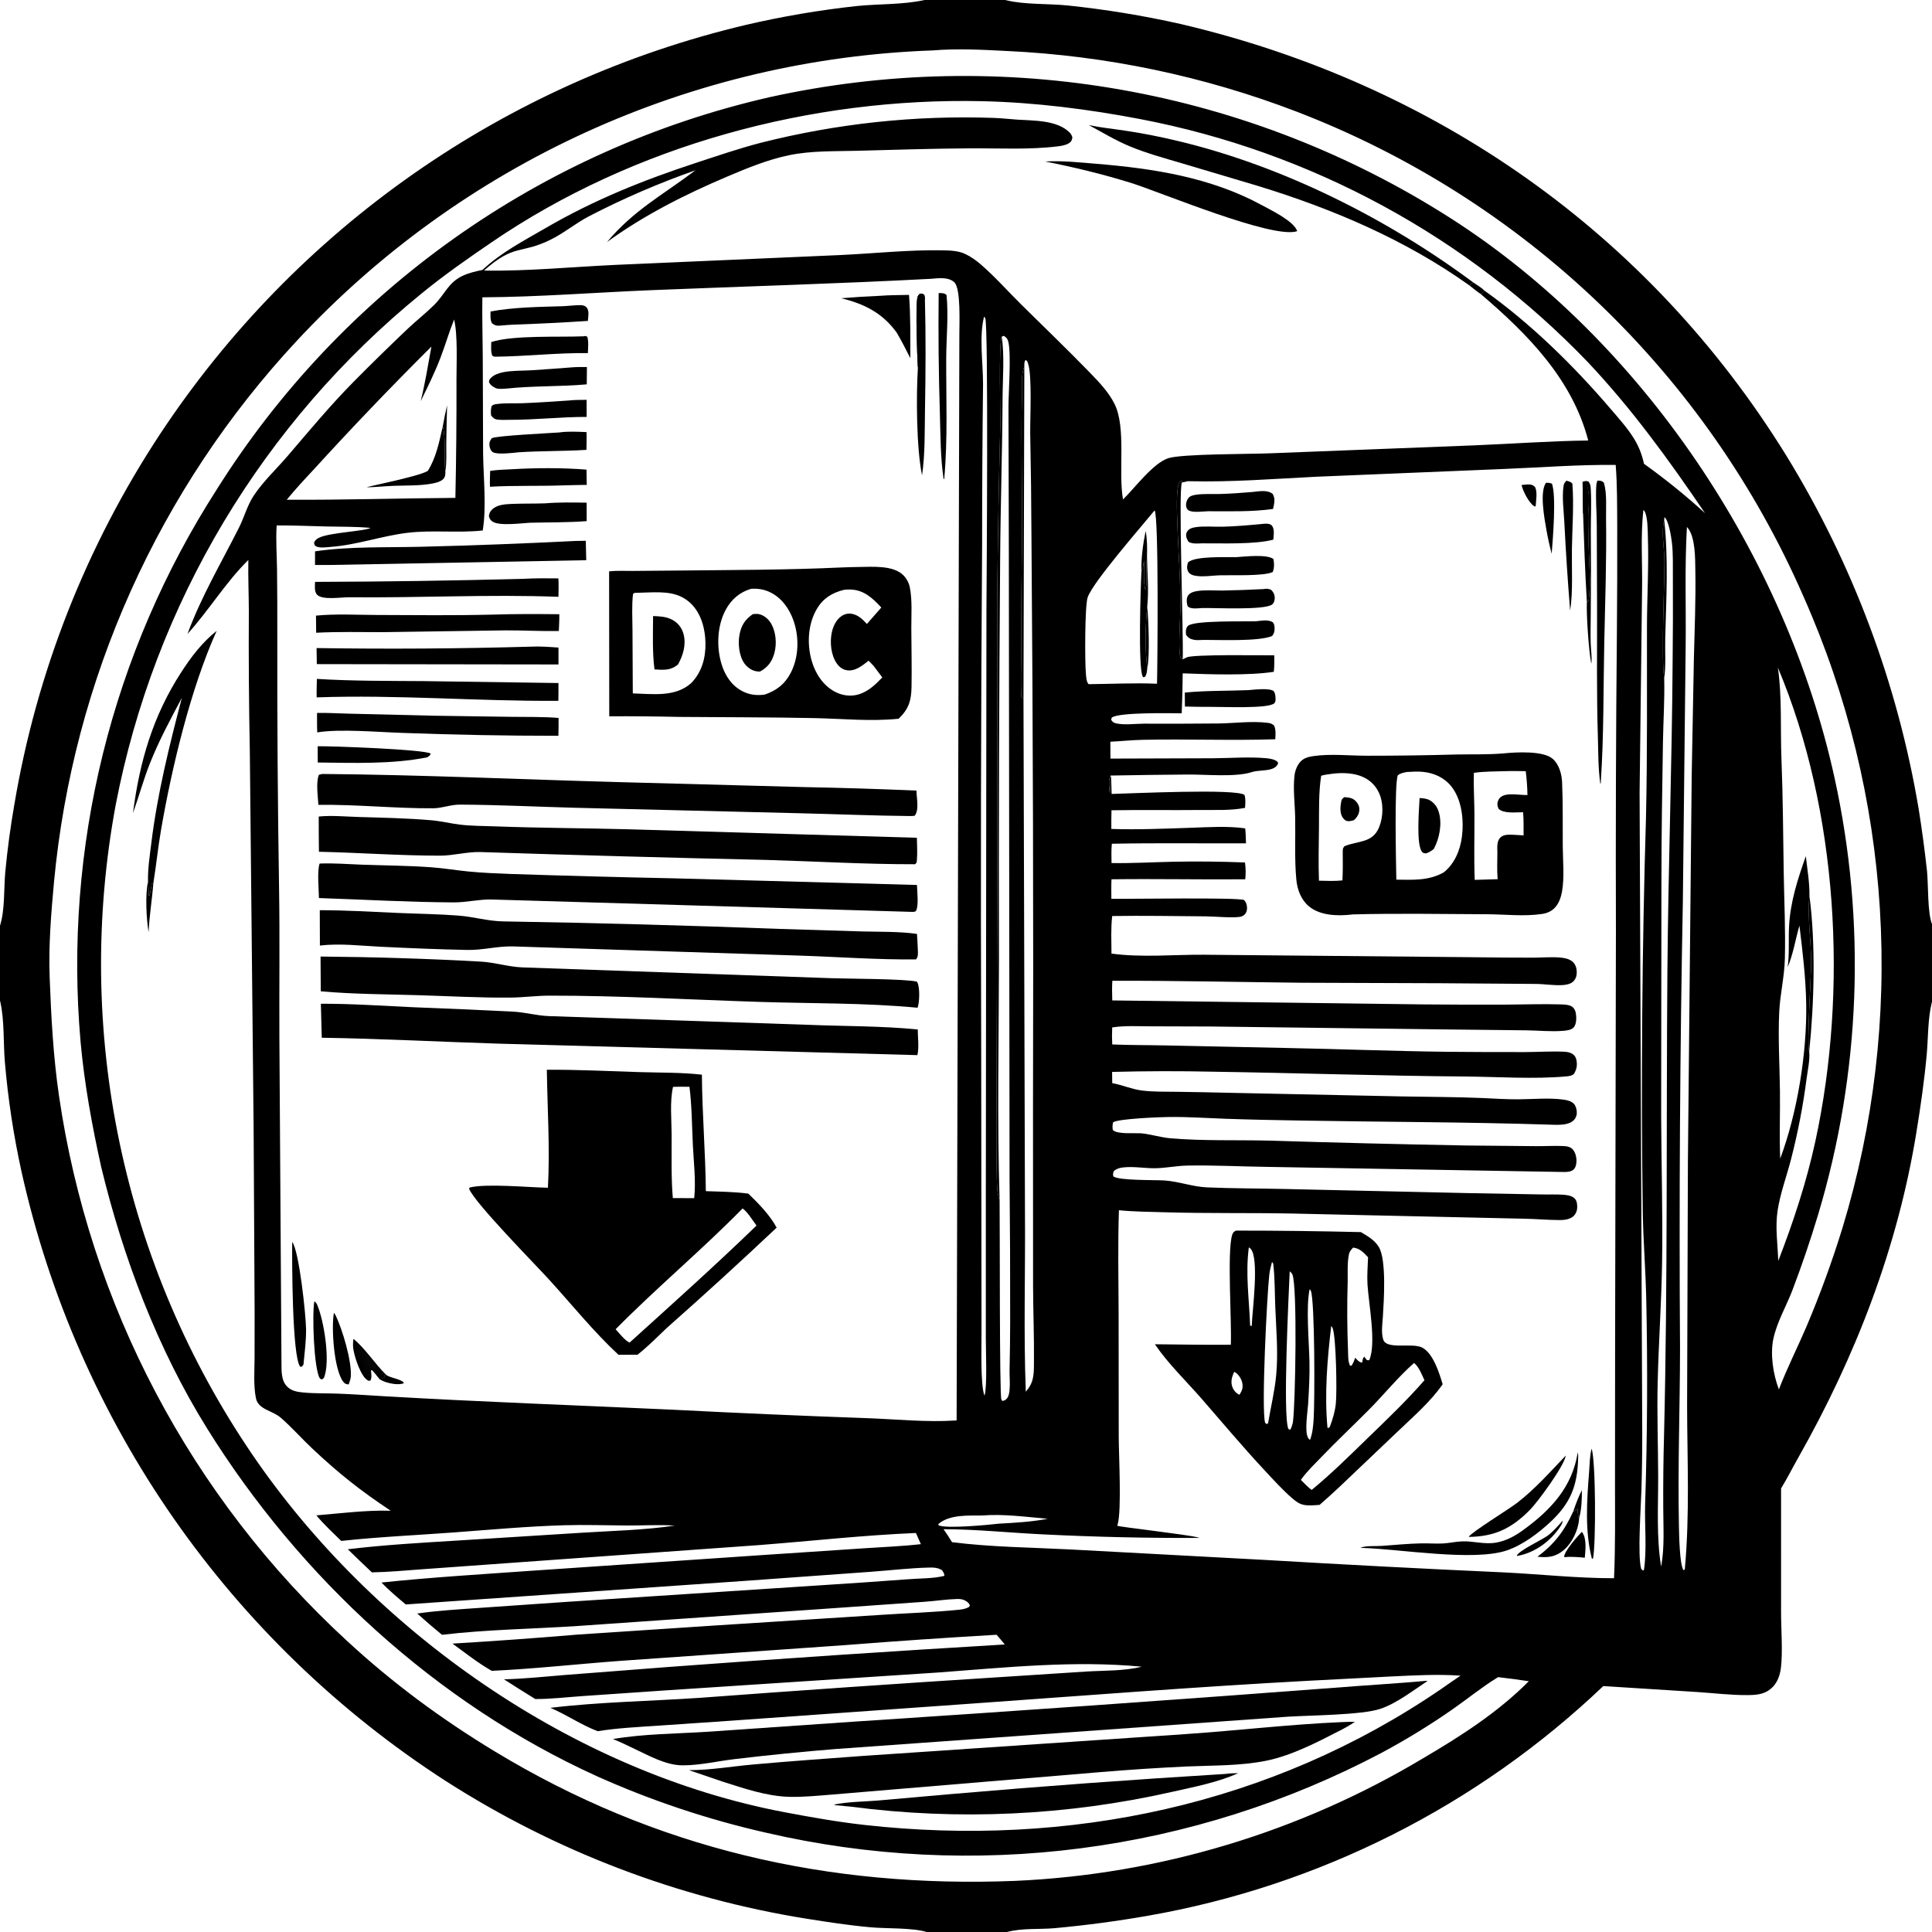 <?xml version="1.0" encoding="UTF-8"?> <svg xmlns="http://www.w3.org/2000/svg" xmlns:xlink="http://www.w3.org/1999/xlink" width="1024" height="1024"><path d="M0 0L490.058 0L532.841 0L1024 0L1024 489.817L1024 530.943L1024 1024L533.749 1024L491.167 1024L0 1024L0 530.326L0 490.658L0 0ZM493.189 147.787C444.031 150.387 394.753 151.775 345.564 153.778C315.648 154.997 285.58 157.425 255.659 157.583C255.485 168.112 255.824 178.655 255.872 189.185L256.053 240.278C256.201 252.992 257.916 268.704 255.861 281.171C242.562 282.593 229.091 280.811 215.926 282.404C202.251 284.06 189.249 288.809 175.377 289.863C173.13 290.034 169.22 290.675 167.256 289.417C166.611 289.003 166.645 288.399 166.451 287.708C167.026 286.148 168.066 285.48 169.52 284.824C175.218 282.252 193.993 281.46 196.339 279.792C188.671 279.079 180.835 279.213 173.135 279.045C164.313 278.853 155.453 278.423 146.631 278.49C146.153 286.218 146.712 294.016 146.835 301.753Q147.018 319.138 146.977 336.524Q146.839 403.92 147.913 471.308C148.324 497.491 147.957 523.706 148.079 549.894L149.185 722.541C149.211 726.876 148.993 731.93 152.438 735.157C154.73 737.304 157.693 737.754 160.691 738.046C166.728 738.633 172.866 738.423 178.926 738.653C187.248 738.967 195.573 739.558 203.887 740.044C254.604 743.012 305.436 744.82 356.19 747.156Q407.745 749.817 459.337 751.645C474.849 752.202 491.065 753.908 506.542 752.884L507.028 752.849L508.48 176.775C508.46 171.453 509.333 152.881 505.79 149.598C502.557 146.603 497.182 147.5 493.189 147.787ZM630.218 255.058L626.461 255.687C624.46 259.096 627.366 336.803 626.864 349.484C627.303 349.255 627.746 349.037 628.189 348.816C628.457 348.682 628.72 348.537 628.992 348.41C632.491 346.783 668.196 347.351 675.394 347.331C675.401 350.244 675.479 353.169 675.143 356.067C662.069 358.13 640.54 357.425 626.863 356.885Q626.765 367.48 626.328 378.067C620.887 378.033 593.137 377.423 589.289 380.329L588.911 381.484C589.655 382.609 590.125 383.047 591.477 383.378C595.611 384.393 601.902 383.582 606.243 383.562Q626.191 383.64 646.139 383.452C654.416 383.305 663.357 382.103 671.565 383.077C673.298 383.282 673.97 383.427 675.306 384.569C676.345 386.925 676.047 389.308 675.919 391.822C652.548 392.588 629.118 391.619 605.74 392.117C599.971 392.24 594.261 392.835 588.507 393.132L588.556 402.069L642.962 401.895C652.114 401.842 661.86 401.053 670.928 401.849C672.979 402.029 675.466 402.403 677.104 403.739L677.45 404.687C676.809 406.006 675.836 406.881 674.459 407.406C671.059 408.702 666.941 408.117 663.315 409.28C654.888 411.984 638.946 410.446 629.601 410.515Q609.097 410.672 588.596 411.055L588.939 412.371L589.187 420.807C598.406 420.614 655.628 417.842 659.617 421.352C660.314 423.615 660.034 425.845 659.906 428.177C652.37 429.691 644.041 429.229 636.356 429.31C620.61 429.475 604.848 429.185 589.109 429.46C588.989 432.752 589.044 436.065 589.031 439.359C602.882 439.818 616.843 439.218 630.69 438.757C640.198 438.441 650.566 437.71 659.979 439.05C660.291 441.67 660.299 444.337 660.395 446.972C636.723 447.087 612.956 446.719 589.302 447.203C588.959 450.59 589.108 454.038 589.135 457.439C599.983 457.612 610.908 456.978 621.76 456.746C634.506 456.473 647.134 456.628 659.87 457.129C660.272 460.222 660.344 462.949 660.011 466.042C636.378 466.241 612.748 465.734 589.11 466.039C588.945 469.471 589.047 472.947 589.046 476.385C598.611 476.526 656.075 475.574 659.37 477.028C660.045 477.814 660.481 478.448 660.731 479.453C661.139 481.089 661.045 483.08 659.939 484.443C659.261 485.279 658.155 485.827 657.096 485.965C652.296 486.589 644.043 485.718 638.835 485.68C622.395 485.561 605.922 485.253 589.484 485.514C588.741 492.066 589.072 498.839 589.106 505.423C605.003 507.598 621.969 505.932 638.002 506.027L778.982 507.327Q795.689 507.577 812.397 507.585C817.143 507.59 822.138 507.109 826.851 507.513C829.18 507.712 831.728 508.162 833.535 509.769C835.049 511.115 835.652 513.041 835.707 515.02C835.761 516.973 835.312 518.744 833.897 520.163C832.458 521.606 830.011 522.017 828.073 522.127C823.382 522.392 818.527 521.507 813.799 521.503L763.85 521.133L689.611 520.87C656.249 520.524 622.925 519.73 589.553 519.831C589.361 523.325 589.396 526.752 589.53 530.248L755.114 532.361Q776.929 532.566 798.745 532.465C808.12 532.405 817.563 532.063 826.931 532.339C828.7 532.391 831.625 532.48 833.142 533.49C834.332 534.281 834.956 535.569 835.207 536.945C835.596 539.076 835.634 542.642 834.208 544.405C832.927 545.989 830.332 546.201 828.451 546.362C822.226 546.894 815.471 546.178 809.209 546.095L769.75 545.661L641.28 544.064L609.62 543.967C603.212 543.957 596.459 543.556 590.117 544.467C589.907 544.498 589.697 544.534 589.487 544.567C589.333 547.601 589.349 550.545 589.514 553.578C598.889 553.975 608.288 553.89 617.669 554.096L680.861 555.431C709.507 555.978 738.157 557.123 766.803 557.472Q787.699 557.667 808.596 557.62C815.34 557.591 822.311 557.118 829.023 557.434C830.538 557.505 832.073 557.755 833.387 558.564C834.576 559.296 835.2 560.335 835.501 561.678C836.129 564.479 835.671 566.889 834.144 569.302C832.871 570.299 831.452 570.398 829.889 570.538C812.998 572.055 793.44 570.707 776.349 570.571C731.996 570.219 687.673 568.698 643.329 568.031Q616.38 567.431 589.434 568.139L589.508 574.074C594.882 575.06 599.883 577.33 605.309 578.003C611.472 578.768 617.811 578.583 624.018 578.68Q638.739 578.881 653.456 579.246L743.25 581.13C757.338 581.409 771.449 581.363 785.527 581.977C791.933 582.257 798.364 582.701 804.777 582.659C812.548 582.609 821.063 581.764 828.731 582.826C830.653 583.093 833.11 583.674 834.401 585.273C835.48 586.611 835.993 589.326 835.607 590.998C834.257 596.849 826.219 596.242 821.62 596.094C777.454 594.675 733.191 594.682 689.001 593.907C675.881 593.676 662.734 593.444 649.622 592.975C639.649 592.619 629.631 591.914 619.652 592.028C614.672 592.085 593.175 592.895 589.962 594.824C589.601 596.367 589.597 597.341 589.796 598.915C592.246 601.386 601.61 600.354 605.133 600.708C610.24 601.222 615.185 602.866 620.404 603.313C637.664 604.788 655.286 604.131 672.607 604.547Q724.889 606.173 777.187 607.137L814.306 607.484C818.993 607.51 823.753 607.223 828.427 607.419C830.328 607.499 832.35 607.743 833.653 609.297C835.267 611.223 835.796 614.165 835.465 616.606C834.897 620.787 832.214 621.23 828.595 621.176L672.098 618.477C657.869 618.304 643.465 617.508 629.254 617.779C623.762 617.884 618.328 619.022 612.83 619.177C607.111 619.339 601.347 618.151 595.634 618.724C593.579 618.93 592.092 619.297 590.458 620.57C589.884 621.886 589.84 622.042 590.069 623.454C592.597 625.818 612.482 625.33 617.346 625.682C624.923 626.231 632.149 629.007 639.76 629.338C653.395 629.932 667.102 629.861 680.75 630.187L778.484 632.379L816.909 633.077C820.673 633.175 824.499 632.965 828.247 633.219C830.183 633.35 832.455 633.581 834.079 634.766C835.551 635.841 835.862 637.43 835.946 639.132C836.052 641.297 835.483 643.171 833.89 644.685C833.683 644.881 833.264 645.156 833.023 645.297C831.154 646.389 828.962 646.666 826.834 646.662C820.469 646.649 814.091 646.039 807.722 645.939L684.915 643.201C662.424 642.753 639.927 643.195 617.44 642.53C609.321 642.29 601.136 642.238 593.049 641.451C592.453 659.601 592.811 677.813 592.89 695.969L592.951 761.548C592.986 771.856 594.545 800.417 592.366 808.047C592.306 808.255 592.239 808.461 592.175 808.668C592.716 809.235 629.224 813.317 634.859 814.857L635.813 815.127Q594.257 815.319 552.752 813.247C535.343 812.422 517.461 810.532 500.083 810.506C501.707 812.74 503.162 815.028 504.601 817.382C525.187 819.998 546.439 820.169 567.172 821.236L670.058 826.772Q733.657 830.538 797.302 833.411C816.636 834.388 836.11 836.515 855.469 836.495C856.204 820.062 855.979 803.561 855.986 787.114L856.036 714.664L856.47 493.829Q856.217 414.546 856.986 335.269Q857.224 306.884 857.161 278.498C857.089 267.805 857.179 257.08 856.354 246.413C836.713 246.208 816.798 247.769 797.148 248.562L697.77 252.676C675.37 253.79 652.638 255.61 630.218 255.058ZM774.112 888.129C761.877 887.287 749.533 887.985 737.293 888.567L693.882 890.824C633.925 894.043 573.957 898.772 514.061 903.017L386.9 912.047L347.948 914.7C337.539 915.403 327.09 915.907 316.779 917.576C307.943 914.195 300.306 908.84 291.713 905.187C317.911 902.044 344.565 901.676 370.894 899.886Q449.473 894.031 528.109 889.036L575.949 885.94C585.566 885.355 595.787 885.721 605.148 883.383C569.45 879.957 532.96 883.803 497.317 886.454L354.124 895.848L308.435 898.981C300.275 899.552 291.885 900.565 283.715 900.519Q275.359 895.386 267.117 890.07C278.007 889.809 288.931 888.612 299.789 887.75L354.511 883.516Q443.487 876.894 532.552 871.606C531.115 869.89 529.715 868.117 528.217 866.456Q488.112 868.788 448.062 871.935L328.59 880.306C305.981 881.988 283.283 884.522 260.645 885.58C253.362 881.469 246.596 876.049 239.82 871.146Q272.999 869.16 306.12 866.366L379.331 861.52L467.4 855.884C480.982 854.988 494.743 854.571 508.278 853.193C510.186 852.999 511.933 852.684 513.609 851.725L514.049 850.919C513.615 849.579 512.541 848.856 511.336 848.219C510.119 847.576 508.583 847.463 507.231 847.5C501.695 847.652 496.009 848.543 490.464 848.944L447.601 851.967L306.269 861.802C282.355 863.391 258.044 863.662 234.255 866.474Q227.567 860.991 221.146 855.196C232.154 853.614 243.27 852.996 254.356 852.2L299.844 849.057L433.014 840.362Q457.245 838.831 481.458 837.023C487.594 836.539 494.599 836.718 500.559 835.233C500.5 833.914 500.012 833.368 499.327 832.289C497.12 830.838 494.835 830.784 492.258 830.848C482.043 831.097 471.646 832.355 461.438 833.09L395.612 837.841L215.058 850.395C210.688 846.715 206.148 842.886 202.176 838.776C228.388 836.009 254.757 834.454 281.048 832.578L403.431 824.261L457.664 820.644C467.782 819.952 478.012 819.569 488.085 818.434Q486.791 815.467 485.458 812.518C457.683 813.673 430.13 816.768 402.432 818.92L267.175 828.62L223.941 831.729C215.023 832.371 206.051 833.237 197.11 833.388C192.849 829.315 188.545 825.277 184.343 821.143C203.639 818.8 223.082 817.72 242.476 816.521L308.567 812.372C324.768 811.343 341.642 810.994 357.675 808.595C349.236 808.035 340.57 808.6 332.102 808.548C321.052 808.48 310.034 808.082 298.981 808.411C279.6 808.988 260.256 810.748 240.926 812.194C220.947 813.688 200.76 814.558 180.856 816.726C176.388 812.317 171.693 808.012 167.683 803.176C180.587 802.102 194.164 800.337 207.091 800.718C191.078 790.119 179.53 780.925 165.526 767.769C159.857 762.445 154.636 756.464 148.777 751.392C144.352 747.561 136.85 747.13 135.643 741.042C134.305 734.292 134.886 726.692 134.928 719.823L134.952 695.054L134.43 598.847L132.406 397.923Q131.667 360.877 131.891 323.826C131.861 314.841 131.467 305.775 131.628 296.802C119.56 308.67 110.755 323.485 99.38 335.989C106.63 316.235 117.243 298.369 126.666 279.66C129.502 274.029 131.069 267.773 134.598 262.508C139.639 254.988 146.492 248.625 152.371 241.767C163.823 228.41 175.037 214.884 187.412 202.356Q201.644 187.982 216.311 174.051C220.856 169.79 225.817 165.892 230.228 161.514C235.743 156.042 237.509 149.836 245.117 146.23C248.47 144.64 252.104 143.832 255.713 143.062C265.734 133.702 277.669 127.574 289.435 120.734C314.749 106.019 340.953 95.488 368.688 86.39C380.112 82.643 391.448 78.754 403.093 75.713Q410.65 73.795 418.271 72.147Q425.892 70.498 433.566 69.121Q441.241 67.745 448.959 66.641Q456.678 65.537 464.43 64.708Q472.183 63.879 479.961 63.326Q487.738 62.773 495.53 62.496Q503.322 62.219 511.119 62.219Q518.916 62.219 526.708 62.495C530.883 62.641 534.995 63.117 539.156 63.404C547.894 64.004 560.332 63.551 566.995 70.314C567.761 71.091 568.055 71.816 568.382 72.837C568.126 74.255 567.916 75.055 566.587 75.89C564.871 76.968 562.592 77.329 560.622 77.573C545.508 79.443 529.418 78.528 514.163 78.622C494.225 78.746 474.342 79.382 454.418 79.916C442.345 80.24 429.997 79.811 418.122 82.289C406.843 84.642 395.998 89.109 385.426 93.599C363.03 103.113 341.468 113.968 321.729 128.286C335.901 111.321 351.454 103.266 368.588 90.268Q354.015 95.37 339.842 101.495Q325.669 107.62 311.967 114.738C305.021 118.406 298.845 123.58 291.807 127.041C275.652 134.987 272.802 128.942 256.505 143.426C279.761 143.776 303.055 141.477 326.285 140.39L445.344 135.182C463.305 134.356 481.661 132.337 499.617 132.676C503.547 132.75 507.882 132.885 511.49 134.572C514.497 135.978 517.345 137.99 519.849 140.158C527.361 146.662 534.148 154.326 541.217 161.331C553.335 173.341 565.691 185.157 577.564 197.407C582.462 202.46 587.606 207.789 590.758 214.157C597.015 226.799 592.618 250.018 595.22 264.722C601.504 258.627 611.173 245.39 619.32 242.829C626.673 240.518 662.573 240.716 673.205 240.257L781.793 236.028C801.75 235.213 821.83 233.721 841.796 233.479C833.366 201.016 809.682 177.052 784.888 155.904L786.673 153.948C811.268 171.43 833.974 193.697 853.55 216.59C858.028 221.827 862.834 227.095 866.383 233.026C868.815 237.09 870.336 241.179 871.337 245.814Q888.295 257.943 903.703 271.989C884.64 243.919 864.903 216.62 841.555 191.908Q838.587 188.816 835.561 185.783Q832.534 182.749 829.449 179.774Q826.365 176.799 823.224 173.884Q820.082 170.969 816.885 168.116Q813.688 165.262 810.437 162.47Q807.185 159.679 803.881 156.95Q800.576 154.222 797.22 151.558Q793.863 148.894 790.456 146.295Q787.049 143.696 783.592 141.163Q780.135 138.63 776.63 136.164Q773.125 133.699 769.573 131.301Q766.022 128.903 762.424 126.574Q758.827 124.246 755.185 121.987Q751.544 119.728 747.859 117.539Q744.175 115.351 740.449 113.234Q736.723 111.117 732.957 109.072Q729.19 107.027 725.386 105.056Q721.581 103.084 717.739 101.186Q713.897 99.288 710.019 97.464Q706.141 95.641 702.228 93.892Q698.316 92.144 694.37 90.471Q690.425 88.798 686.448 87.201Q682.471 85.605 678.464 84.086Q674.457 82.566 670.422 81.124Q666.386 79.682 662.324 78.318Q658.261 76.954 654.173 75.669Q650.085 74.384 645.973 73.178Q641.861 71.971 637.726 70.844Q633.592 69.718 629.436 68.671Q625.281 67.624 621.106 66.657Q616.931 65.691 612.738 64.805Q608.545 63.919 604.336 63.114C576.917 57.886 548.712 54.279 520.784 53.637C430.071 51.552 336.044 76.949 260.805 128.254C248.027 136.967 235.391 145.775 223.415 155.582Q219.508 158.758 215.672 162.018Q211.836 165.279 208.072 168.622Q204.307 171.965 200.617 175.39Q196.927 178.815 193.312 182.319Q189.697 185.823 186.159 189.406Q182.622 192.988 179.163 196.647Q175.705 200.305 172.327 204.038Q168.949 207.772 165.654 211.578Q162.358 215.384 159.146 219.261Q155.934 223.138 152.808 227.084Q149.681 231.03 146.642 235.044Q143.602 239.057 140.651 243.136Q137.699 247.215 134.837 251.357Q131.976 255.499 129.205 259.703Q126.434 263.906 123.756 268.169Q121.078 272.432 118.493 276.753Q115.908 281.073 113.419 285.449Q110.929 289.825 108.535 294.254Q106.141 298.683 103.845 303.164Q101.548 307.644 99.35 312.173Q97.152 316.703 95.053 321.279Q92.954 325.855 90.955 330.476Q88.957 335.097 87.059 339.76Q85.162 344.424 83.367 349.127Q81.572 353.831 79.88 358.573Q78.188 363.315 76.599 368.092Q75.011 372.87 73.527 377.681Q72.044 382.492 70.665 387.334Q69.287 392.176 68.015 397.047Q66.742 401.918 65.576 406.816Q64.411 411.714 63.352 416.636Q62.293 421.558 61.342 426.502Q60.31 432.05 59.414 437.621Q58.517 443.193 57.757 448.784Q56.998 454.376 56.375 459.985Q55.752 465.593 55.266 471.215Q54.78 476.837 54.432 482.47Q54.084 488.102 53.874 493.741Q53.664 499.38 53.591 505.023Q53.519 510.666 53.584 516.308Q53.65 521.951 53.853 527.59Q54.057 533.23 54.398 538.862Q54.739 544.495 55.218 550.118Q55.697 555.74 56.313 561.35Q56.929 566.959 57.682 572.552Q58.435 578.144 59.325 583.717Q60.215 589.289 61.24 594.838Q62.266 600.388 63.426 605.91Q64.587 611.432 65.883 616.925Q67.178 622.417 68.608 627.876Q70.037 633.335 71.599 638.757Q73.162 644.18 74.856 649.563Q76.551 654.945 78.376 660.285Q80.202 665.624 82.157 670.918Q84.112 676.211 86.197 681.455Q88.281 686.699 90.493 691.891Q92.705 697.082 95.043 702.218Q97.381 707.354 99.844 712.431Q102.307 717.509 104.893 722.524Q107.48 727.539 110.188 732.49Q112.896 737.441 115.724 742.324Q118.552 747.207 121.499 752.02Q124.446 756.832 127.51 761.571Q130.573 766.31 133.752 770.973C197.708 864.778 303.901 939.424 416.129 960.57C430.083 963.199 444.13 965.69 458.248 967.263C566.244 979.303 673.869 956.857 764.009 895.093C767.384 892.781 770.697 890.38 774.112 888.129ZM0 0L0 490.658C2.695 482.007 1.976 471.268 2.799 462.189Q4.497 444.18 7.612 426.361Q8.713 419.809 9.984 413.289Q11.255 406.768 12.696 400.282Q14.136 393.797 15.745 387.351Q17.355 380.906 19.131 374.504Q20.907 368.102 22.85 361.749Q24.793 355.396 26.9 349.096Q29.008 342.796 31.279 336.552Q33.55 330.309 35.983 324.127Q38.416 317.945 41.009 311.828Q43.602 305.712 46.354 299.665Q49.105 293.618 52.014 287.645Q54.922 281.672 57.985 275.777Q61.048 269.881 64.263 264.068Q67.479 258.254 70.844 252.527Q74.21 246.799 77.724 241.161Q81.238 235.523 84.898 229.978Q88.235 224.926 91.691 219.955Q95.146 214.983 98.718 210.094Q102.29 205.205 105.976 200.402Q109.661 195.599 113.46 190.883Q117.258 186.168 121.166 181.544Q125.074 176.92 129.09 172.389Q133.106 167.858 137.228 163.423Q141.35 158.988 145.575 154.651Q149.8 150.315 154.126 146.079Q158.452 141.843 162.877 137.71Q167.302 133.577 171.823 129.55Q176.344 125.523 180.958 121.603Q185.573 117.683 190.278 113.874Q194.984 110.064 199.778 106.366Q204.572 102.668 209.452 99.084Q214.332 95.5 219.295 92.032Q224.258 88.565 229.302 85.215Q234.345 81.865 239.466 78.635Q244.587 75.405 249.783 72.296Q254.979 69.188 260.246 66.202Q265.514 63.217 270.85 60.357Q276.186 57.496 281.589 54.763Q286.991 52.029 292.456 49.423Q297.921 46.818 303.446 44.342Q308.971 41.865 314.553 39.52Q320.135 37.175 325.771 34.962Q331.407 32.749 337.093 30.669Q342.779 28.59 348.513 26.645Q354.246 24.7 360.024 22.89Q365.802 21.081 371.621 19.408Q377.44 17.736 383.297 16.201Q389.154 14.665 395.045 13.269Q424.301 6.423 454.172 3.191C465.758 2.018 478.298 2.524 489.644 0.093C489.782 0.064 489.92 0.031 490.058 0L0 0ZM532.841 0C533.016 0.046 533.191 0.095 533.367 0.139C542.943 2.504 555.603 1.879 565.682 2.878Q596.045 6.036 625.828 12.732C760.401 44.332 873.76 123.43 946.678 241.309Q949.969 246.667 953.131 252.103Q956.292 257.539 959.322 263.049Q962.352 268.559 965.249 274.14Q968.146 279.721 970.909 285.37Q973.671 291.019 976.297 296.732Q978.923 302.446 981.411 308.221Q983.899 313.996 986.248 319.829Q988.596 325.662 990.804 331.55Q993.013 337.438 995.079 343.377Q997.145 349.316 999.068 355.303Q1000.99 361.29 1002.77 367.321Q1004.55 373.352 1006.18 379.425Q1007.82 385.497 1009.3 391.607Q1010.79 397.717 1012.13 403.86Q1013.47 410.004 1014.66 416.178Q1015.86 422.352 1016.9 428.553Q1019.53 444.977 1021.34 461.51C1022.12 469.223 1021.53 483.441 1024 489.817L1024 0L532.841 0ZM0 530.326L0 1024L491.167 1024C483.571 1021.68 469.965 1022.27 461.497 1021.51C450.038 1020.48 438.612 1018.73 427.255 1016.92Q420.903 1015.9 414.578 1014.71Q408.254 1013.53 401.963 1012.18Q395.671 1010.83 389.416 1009.33Q383.161 1007.82 376.947 1006.15Q370.733 1004.48 364.563 1002.65Q358.394 1000.83 352.273 998.844Q346.153 996.859 340.085 994.719Q334.018 992.578 328.007 990.282Q321.996 987.987 316.046 985.538Q310.096 983.089 304.211 980.488Q298.326 977.887 292.51 975.136Q286.693 972.385 280.95 969.486Q275.206 966.586 269.538 963.541Q263.87 960.495 258.283 957.305Q252.695 954.115 247.191 950.783Q241.687 947.45 236.27 943.978Q230.971 940.559 225.756 937.011Q220.541 933.464 215.415 929.79Q210.288 926.117 205.252 922.32Q200.216 918.523 195.274 914.604Q190.333 910.686 185.488 906.648Q180.643 902.61 175.897 898.456Q171.152 894.302 166.509 890.033Q161.866 885.764 157.329 881.384Q152.792 877.003 148.362 872.514Q143.933 868.024 139.614 863.428Q135.295 858.832 131.089 854.132Q126.883 849.432 122.793 844.632Q118.703 839.831 114.731 834.932Q110.759 830.033 106.908 825.038Q103.056 820.044 99.327 814.958Q95.598 809.871 91.995 804.695Q88.391 799.52 84.914 794.258Q81.437 788.996 78.089 783.651Q74.741 778.306 71.525 772.881Q68.308 767.456 65.225 761.954Q62.141 756.452 59.192 750.877Q56.243 745.302 53.431 739.657Q50.619 734.012 47.945 728.3Q45.271 722.588 42.737 716.812Q40.203 711.037 37.81 705.202Q35.417 699.366 33.167 693.474Q30.917 687.582 28.811 681.638Q26.706 675.693 24.745 669.698Q22.785 663.704 20.97 657.663Q19.156 651.623 17.49 645.54Q15.823 639.458 14.306 633.336Q12.788 627.215 11.419 621.058Q8.242 606.627 6.025 592.017Q3.809 577.407 2.565 562.682C1.706 552.333 2.415 540.936 0.122 530.83C0.083 530.662 0.041 530.494 0 530.326ZM1024 530.943C1023.96 531.108 1023.91 531.273 1023.87 531.439C1021.71 540.3 1022.01 550.216 1021.17 559.319C1019.9 573.001 1017.91 586.735 1015.71 600.301C1005.77 661.393 983.535 718.865 953.143 772.546C950.088 777.942 947.233 783.612 944.005 788.89L944.004 854.533C943.993 863.246 944.971 875.901 943.9 884.143C943.442 887.662 942.262 891.259 939.799 893.9C935.981 897.993 931.502 898.401 926.236 898.435C917.467 898.493 908.544 897.409 899.785 896.822L849.776 893.65Q846.674 896.605 843.518 899.502Q840.362 902.4 837.154 905.239Q833.946 908.078 830.686 910.857Q827.426 913.637 824.115 916.356Q820.805 919.075 817.445 921.733Q814.085 924.391 810.677 926.987Q807.269 929.583 803.813 932.116Q800.358 934.649 796.857 937.118Q793.356 939.586 789.81 941.991Q786.264 944.395 782.674 946.734Q779.085 949.072 775.453 951.345Q771.821 953.617 768.148 955.822Q764.475 958.027 760.763 960.165Q757.05 962.302 753.298 964.371Q749.547 966.44 745.758 968.44Q741.969 970.44 738.144 972.369Q734.319 974.299 730.46 976.158Q726.6 978.017 722.707 979.805Q718.814 981.593 714.888 983.309Q710.963 985.026 707.007 986.669Q703.05 988.313 699.065 989.884Q695.079 991.455 691.065 992.952Q687.051 994.45 683.01 995.873Q678.97 997.297 674.903 998.646Q670.837 999.994 666.747 1001.27Q662.657 1002.54 658.544 1003.74Q654.431 1004.94 650.296 1006.06Q646.162 1007.19 642.008 1008.23Q637.853 1009.28 633.681 1010.25Q629.508 1011.22 625.318 1012.11Q621.128 1013.01 616.922 1013.82Q612.717 1014.64 608.497 1015.38Q583.881 1019.68 558.998 1021.97C550.726 1022.71 541.806 1021.83 533.749 1024L1024 1024L1024 530.943ZM494.373 26.724Q488.438 26.931 482.51 27.285Q476.583 27.639 470.665 28.138Q464.748 28.637 458.845 29.282Q452.941 29.926 447.056 30.715Q441.17 31.505 435.306 32.438Q429.441 33.372 423.601 34.449Q417.762 35.527 411.95 36.747Q406.138 37.968 400.359 39.331Q394.579 40.694 388.834 42.198Q383.09 43.703 377.384 45.348Q371.678 46.993 366.014 48.778Q360.35 50.562 354.732 52.486Q349.114 54.409 343.544 56.47Q337.975 58.531 332.458 60.728Q326.941 62.925 321.48 65.257Q316.019 67.589 310.616 70.054Q305.214 72.52 299.874 75.117Q294.533 77.714 289.259 80.442Q283.984 83.17 278.778 86.026Q273.571 88.883 268.437 91.866Q263.303 94.85 258.243 97.959Q253.183 101.067 248.202 104.299Q243.22 107.532 238.319 110.885Q233.418 114.239 228.601 117.711Q223.784 121.184 219.054 124.774Q214.324 128.365 209.683 132.07Q205.043 135.775 200.495 139.593Q195.947 143.412 191.494 147.34Q187.041 151.269 182.686 155.306Q178.33 159.343 174.076 163.486Q169.821 167.628 165.67 171.874Q161.518 176.12 157.472 180.467Q154.061 184.126 150.726 187.854Q147.391 191.582 144.134 195.378Q140.876 199.173 137.697 203.035Q134.517 206.897 131.418 210.823Q128.319 214.749 125.3 218.738Q122.282 222.726 119.346 226.776Q116.41 230.826 113.558 234.935Q110.706 239.044 107.939 243.211Q105.171 247.378 102.49 251.601Q99.809 255.823 97.215 260.1Q94.621 264.377 92.115 268.706Q89.609 273.035 87.192 277.415Q84.775 281.794 82.449 286.222Q80.123 290.651 77.888 295.126Q75.653 299.6 73.51 304.12Q71.367 308.64 69.318 313.203Q67.268 317.766 65.313 322.37Q63.357 326.974 61.496 331.617Q59.635 336.26 57.87 340.94Q56.105 345.62 54.436 350.335Q52.767 355.051 51.195 359.8Q49.623 364.548 48.149 369.328Q46.675 374.108 45.299 378.917Q43.924 383.726 42.647 388.562Q41.37 393.399 40.192 398.26Q39.015 403.122 37.937 408.006Q36.86 412.891 35.883 417.797Q34.906 422.702 34.029 427.627Q33.153 432.552 32.378 437.493Q31.602 442.435 30.929 447.391Q30.255 452.348 29.683 457.317Q29.111 462.286 28.641 467.266C27.097 484.065 25.683 501.193 26.324 518.06C27.121 539.022 28.23 559.959 31.257 580.738Q32.007 585.886 32.867 591.017Q33.726 596.148 34.695 601.26Q35.664 606.372 36.741 611.461Q37.819 616.551 39.005 621.617Q40.19 626.683 41.484 631.722Q42.777 636.761 44.178 641.771Q45.578 646.782 47.085 651.762Q48.592 656.741 50.205 661.687Q51.818 666.634 53.536 671.544Q55.254 676.455 57.076 681.328Q58.898 686.201 60.824 691.034Q62.749 695.867 64.778 700.658Q66.806 705.449 68.936 710.196Q71.066 714.943 73.296 719.643Q75.527 724.343 77.857 728.995Q80.187 733.646 82.616 738.247Q85.045 742.848 87.571 747.396Q90.098 751.944 92.72 756.437Q95.343 760.93 98.061 765.366Q100.779 769.802 103.591 774.18Q106.403 778.557 109.307 782.873Q112.212 787.19 115.208 791.443Q118.203 795.697 121.289 799.885Q124.375 804.074 127.549 808.196Q130.724 812.318 133.985 816.371Q137.247 820.424 140.594 824.407Q143.941 828.39 147.373 832.3Q150.804 836.211 154.318 840.048Q157.832 843.884 161.427 847.645Q165.022 851.406 168.696 855.089Q172.37 858.772 176.122 862.377Q179.874 865.981 183.702 869.504C208.028 892.011 233.854 911.074 262.157 928.234C347.309 979.862 438.899 1000.87 538.169 996.9Q545.29 996.58 552.397 996.04Q559.504 995.5 566.591 994.741Q573.679 993.982 580.739 993.004Q587.799 992.026 594.826 990.83Q601.853 989.635 608.839 988.222Q615.826 986.81 622.765 985.182Q629.705 983.555 636.591 981.713Q643.476 979.872 650.302 977.819Q657.128 975.765 663.887 973.502Q670.646 971.239 677.331 968.768Q684.017 966.297 690.623 963.62Q697.229 960.943 703.749 958.064Q710.27 955.184 716.698 952.104Q723.126 949.025 729.456 945.748Q735.786 942.471 742.011 939Q748.237 935.529 754.352 931.867C774.21 920.205 794.016 907.525 810.299 891.086Q802.197 889.85 794.054 888.919L793.359 889.341C785.377 894.242 777.994 900.3 770.312 905.672Q752.008 918.458 732.326 929Q727.678 931.455 722.977 933.806Q718.275 936.156 713.522 938.402Q708.769 940.647 703.968 942.786Q699.166 944.924 694.318 946.955Q689.469 948.986 684.577 950.908Q679.684 952.83 674.75 954.643Q669.816 956.455 664.843 958.157Q659.87 959.859 654.86 961.449Q649.849 963.04 644.805 964.518Q639.761 965.997 634.685 967.362Q629.609 968.727 624.504 969.979Q619.398 971.231 614.266 972.368Q609.135 973.506 603.979 974.528Q598.823 975.551 593.645 976.458Q588.467 977.366 583.271 978.157Q578.074 978.949 572.862 979.624Q567.649 980.3 562.422 980.859Q557.195 981.418 551.958 981.86Q546.72 982.302 541.473 982.627Q536.227 982.952 530.975 983.16Q525.722 983.368 520.467 983.458Q515.211 983.549 509.954 983.523Q504.698 983.496 499.444 983.352Q494.189 983.208 488.939 982.947Q483.689 982.686 478.446 982.307Q473.204 981.929 467.97 981.434Q462.737 980.939 457.517 980.327Q452.296 979.715 447.09 978.987Q441.884 978.258 436.696 977.414Q431.508 976.57 426.34 975.61Q421.172 974.65 416.026 973.575Q410.881 972.5 405.761 971.311Q394.216 968.685 382.815 965.491Q371.415 962.296 360.186 958.539Q348.958 954.783 337.93 950.475Q326.902 946.166 316.101 941.316C231.066 902.62 158.889 836.076 109.683 756.972C83.497 714.874 65.278 666.722 53.663 618.637C48.775 596.55 44.724 574.586 42.69 552.03Q42.272 547.254 41.953 542.47Q41.633 537.686 41.412 532.896Q41.191 528.107 41.069 523.313Q40.946 518.52 40.922 513.726Q40.898 508.931 40.973 504.137Q41.048 499.343 41.221 494.552Q41.395 489.76 41.667 484.973Q41.938 480.186 42.309 475.406Q42.679 470.625 43.148 465.854Q43.616 461.082 44.183 456.321Q44.749 451.56 45.413 446.811Q46.078 442.063 46.84 437.329Q47.602 432.596 48.461 427.879Q49.32 423.161 50.276 418.463Q51.231 413.765 52.284 409.087Q53.336 404.409 54.484 399.754Q55.633 395.099 56.877 390.468Q58.12 385.838 59.459 381.234Q60.798 376.63 62.231 372.055Q63.664 367.479 65.191 362.934Q66.718 358.389 68.338 353.877Q69.959 349.364 71.671 344.886Q73.384 340.407 75.188 335.965Q76.993 331.523 78.888 327.119Q80.783 322.715 82.769 318.35Q84.754 313.986 86.829 309.664Q88.904 305.341 91.067 301.062Q93.231 296.784 95.482 292.55Q97.732 288.317 100.07 284.13Q102.407 279.944 104.83 275.807Q107.254 271.669 109.761 267.583Q112.269 263.496 114.86 259.462Q117.925 254.584 121.108 249.783Q124.291 244.982 127.591 240.26Q130.891 235.539 134.306 230.9Q137.721 226.26 141.249 221.706Q144.777 217.152 148.415 212.686Q152.054 208.22 155.801 203.845Q159.548 199.469 163.401 195.187Q167.254 190.905 171.211 186.718Q175.168 182.532 179.227 178.444Q183.285 174.356 187.443 170.369Q191.601 166.381 195.855 162.497Q200.109 158.613 204.458 154.835Q208.806 151.056 213.246 147.386Q217.685 143.715 222.214 140.155Q226.742 136.594 231.356 133.145Q235.971 129.697 240.668 126.363Q245.366 123.029 250.144 119.811Q254.922 116.593 259.777 113.493Q264.633 110.393 269.563 107.414Q274.493 104.434 279.495 101.576Q284.497 98.719 289.567 95.984Q294.637 93.25 299.773 90.641Q304.909 88.032 310.107 85.55Q315.306 83.068 320.564 80.714Q325.821 78.36 331.135 76.136Q336.449 73.912 341.816 71.818Q347.183 69.725 352.599 67.764Q358.016 65.803 363.479 63.976Q368.942 62.149 374.448 60.456Q379.955 58.763 385.501 57.206Q391.047 55.649 396.63 54.228Q402.212 52.808 407.828 51.525Q413.569 50.257 419.34 49.13Q425.11 48.004 430.907 47.019Q436.703 46.035 442.522 45.193Q448.341 44.352 454.179 43.653Q460.017 42.955 465.87 42.4Q471.723 41.845 477.588 41.434Q483.453 41.023 489.327 40.757Q495.2 40.49 501.078 40.368Q506.957 40.246 512.836 40.268Q518.715 40.29 524.593 40.457Q530.47 40.623 536.341 40.934Q542.212 41.245 548.074 41.7Q553.936 42.156 559.785 42.755Q565.634 43.354 571.466 44.096Q577.298 44.839 583.111 45.724Q588.923 46.61 594.712 47.638Q600.501 48.666 606.263 49.836Q612.025 51.006 617.756 52.317Q623.488 53.629 629.185 55.08Q634.882 56.532 640.543 58.123Q646.203 59.714 651.822 61.444Q657.441 63.174 663.016 65.041Q668.591 66.908 674.119 68.912Q679.646 70.916 685.123 73.055Q690.6 75.194 696.022 77.466Q701.444 79.739 706.809 82.144Q712.174 84.55 717.479 87.086Q722.783 89.623 728.023 92.288Q733.263 94.954 738.437 97.748Q743.61 100.542 748.713 103.462Q753.816 106.382 758.846 109.427Q763.875 112.472 768.829 115.639C870.513 180.664 946.656 294.875 972.362 412.363Q973.929 419.503 975.269 426.69Q976.609 433.876 977.721 441.101Q978.832 448.326 979.715 455.583Q980.597 462.84 981.248 470.121Q981.9 477.402 982.321 484.7Q982.742 491.998 982.931 499.306Q983.121 506.614 983.078 513.924Q983.036 521.234 982.762 528.539Q982.488 535.844 981.983 543.137Q981.478 550.429 980.742 557.702Q980.006 564.976 979.04 572.222Q978.074 579.468 976.878 586.68Q975.683 593.891 974.26 601.062Q972.837 608.232 971.188 615.354Q969.538 622.475 967.664 629.541Q965.789 636.607 963.692 643.61Q957.494 664.238 949.817 684.362C946.594 692.567 941.826 700.809 939.95 709.433C938.141 717.749 939.816 728.575 942.852 736.403C947.174 725.126 952.699 714.266 957.451 703.156Q968.345 677.446 976.564 650.761Q978.118 645.644 979.558 640.494Q980.997 635.344 982.322 630.163Q983.646 624.982 984.855 619.773Q986.064 614.564 987.157 609.329Q988.249 604.094 989.225 598.837Q990.201 593.579 991.059 588.301Q991.918 583.022 992.658 577.726Q993.399 572.43 994.021 567.119Q994.644 561.808 995.148 556.484Q995.652 551.161 996.037 545.827Q996.423 540.493 996.689 535.152Q996.956 529.812 997.103 524.466Q997.251 519.12 997.279 513.773Q997.308 508.426 997.217 503.079Q997.126 497.732 996.916 492.389Q996.707 487.045 996.378 481.708Q996.049 476.37 995.602 471.041Q995.154 465.713 994.588 460.395Q994.022 455.078 993.338 449.774Q992.654 444.471 991.851 439.184Q991.049 433.896 990.129 428.629Q989.209 423.361 988.173 418.115Q987.136 412.869 985.982 407.647Q984.829 402.425 983.559 397.231Q982.29 392.036 980.905 386.871Q979.52 381.706 978.021 376.573Q976.521 371.44 974.908 366.341Q973.294 361.243 971.567 356.182Q969.841 351.121 968.002 346.099Q966.163 341.078 964.213 336.099Q962.262 331.12 960.202 326.185Q958.141 321.25 955.971 316.363Q953.589 310.891 951.071 305.479Q948.553 300.068 945.903 294.721Q943.252 289.373 940.469 284.093Q937.686 278.813 934.774 273.604Q931.861 268.395 928.82 263.259Q925.779 258.124 922.611 253.065Q919.444 248.007 916.152 243.028Q912.86 238.05 909.446 233.154Q906.032 228.259 902.497 223.45Q898.963 218.641 895.31 213.921Q891.657 209.201 887.889 204.573Q884.12 199.945 880.238 195.411Q876.356 190.878 872.362 186.443Q868.369 182.007 864.267 177.672Q860.164 173.337 855.956 169.105Q851.748 164.873 847.436 160.746Q843.124 156.62 838.711 152.602Q834.298 148.583 829.786 144.676Q825.275 140.768 820.668 136.974Q816.061 133.179 811.362 129.5Q806.662 125.821 801.873 122.259Q797.084 118.698 792.208 115.256Q787.332 111.814 782.372 108.494Q777.412 105.175 772.372 101.979Q767.331 98.783 762.212 95.713Q757.094 92.644 751.901 89.702Q746.708 86.76 741.444 83.948Q736.18 81.135 730.847 78.454Q725.515 75.773 720.118 73.226Q714.721 70.678 709.262 68.264Q703.803 65.851 698.286 63.574Q692.77 61.297 687.198 59.157Q678.003 55.632 668.675 52.477Q659.346 49.321 649.899 46.541Q640.452 43.761 630.902 41.361Q621.351 38.96 611.712 36.943Q602.073 34.926 592.362 33.295Q582.65 31.665 572.881 30.424Q563.112 29.182 553.301 28.332Q543.49 27.482 533.653 27.025C520.786 26.348 507.207 25.652 494.373 26.724ZM943.553 614.095C952.649 589.682 957.739 558.294 957.324 532.151C957.103 518.176 955.404 504.45 953.744 490.596C951.572 497.994 950.527 505.459 947.493 512.62C948.483 505.534 947.868 498.153 948.237 491.004C948.912 477.921 952.802 466.023 957.124 453.787C957.902 460.707 959.165 467.886 959.045 474.844C962.38 500.342 961.578 531.777 958.917 557.336C959.383 561.57 958.129 567.137 957.569 571.387Q954.768 593.128 949.304 614.357C946.98 623.401 943.545 632.517 942.152 641.743C940.819 650.565 942.229 659.452 942.512 668.303C950.505 647.684 957.502 626.461 962.191 604.83C979.521 524.888 974.238 429.566 942.31 353.833C944.562 368.965 943.586 386.695 944.205 402.224C945.01 422.426 945.083 442.501 945.413 462.708C945.662 477.923 946.411 493.161 946.007 508.381C945.758 517.774 943.481 526.935 943.032 536.286C942.365 550.169 943.226 564.276 943.406 578.181C943.562 590.148 943.04 602.14 943.553 614.095ZM240.684 169.342C237.973 176.11 235.963 183.128 233.34 189.929C230.351 197.679 226.626 205.18 222.98 212.637C225.337 203.022 226.893 193.432 228.652 183.708Q196.552 215.633 166.059 249.098C161.246 254.224 156.447 259.419 151.993 264.861C181.791 265.068 211.565 264.076 241.361 263.885Q242.037 232.539 241.943 201.185C241.931 192.612 242.664 177.322 240.684 169.342ZM530.924 178.483C532.478 188.205 531.429 201.175 531.379 211.332C531.24 240.036 530.248 268.729 530.089 297.437Q529.237 403.035 529.477 508.642C529.397 551.147 528.499 593.813 529.808 636.297C529.994 647.911 529.708 739.442 530.749 741.764C530.884 742.064 531.146 742.289 531.345 742.551C532.557 742.225 533.187 741.982 533.927 740.91C534.752 739.715 534.973 737.894 535.102 736.49C535.415 733.101 535.028 729.561 535.093 726.149C535.255 717.743 535.399 709.356 535.406 700.947Q535.463 662.814 535.087 624.683L534.702 292.006L534.512 215.622C534.532 207.722 536.037 187.586 534.417 181.106C534.028 179.553 533.363 178.733 531.985 177.995L530.924 178.483ZM611.965 270.524C604.71 279.399 579.277 308.483 576.486 316.601C574.92 321.157 574.984 351.264 575.545 357.093C575.701 358.717 575.777 361.437 577 362.625C589.004 362.518 601.26 361.878 613.242 362.391C613.497 352.556 614.232 273.661 611.965 270.524ZM542.915 194.386L542.468 369.746L543.25 642.616C543.512 674.233 542.47 706.086 543.694 737.663C544.703 736.44 545.602 735.225 546.319 733.803C548.163 730.147 547.977 725.512 548.017 721.511C548.149 708.321 547.6 695.09 547.549 681.892L547.514 587.883Q547.92 436.602 546.697 285.325Q546.595 257.4 546.028 229.48C545.939 221.865 547.094 198.833 544.895 192.674C544.531 191.657 544.529 191.292 543.526 190.794C542.873 191.877 542.906 192.686 542.91 193.904L542.915 194.386ZM894.103 279.344C892.891 300.288 893.672 321.398 893.437 342.375L891.945 478Q889.656 596.42 890.453 714.86C890.413 746.097 889.234 777.409 889.866 808.631C889.95 812.78 890.17 829.378 892.326 832.24L892.966 831.843C895.656 803.092 894.265 773.96 894.195 745.128L894.625 615.133L896.643 410.501L897.797 349.065C898.179 333.525 898.839 317.947 898.567 302.402C898.458 296.179 898.649 284.839 894.533 279.793C894.402 279.632 894.247 279.494 894.103 279.344ZM882.065 275.613C884.345 296.098 883.143 317.675 882.613 338.266C882.433 345.266 883.048 352.642 882.065 359.554C882.34 370.732 881.585 382.128 881.398 393.332C880.987 417.911 880.609 442.53 880.588 467.111L880.448 591.652C880.561 617.63 881.361 643.665 880.935 669.637C880.588 690.767 879.094 711.848 878.594 732.959C878.204 749.415 878.821 765.863 878.866 782.315C878.91 798.195 877.871 814.626 880.428 830.356C882.332 820.25 881.572 809.325 881.557 799.045Q881.441 779.981 881.969 760.923C883.968 678.713 883.09 596.505 883.761 514.284C884.205 459.773 886.179 405.265 886.525 350.75Q886.771 328.514 886.658 306.276C886.585 300.089 886.88 293.44 886.11 287.307C885.735 284.319 884.454 275.821 882.179 274.101L882.065 275.613ZM521.574 167.833C518.865 178.427 521.069 192.661 521.034 203.7Q520.535 245.66 520.544 287.623Q519.591 422.138 520.056 556.652L520.223 705.251C520.305 712.846 519.526 734.049 521.81 739.76C523.321 734.956 522.491 715.88 522.508 709.704L522.507 636.194L522.834 323.457C522.947 307.003 523.922 172.341 522.205 168.667C521.998 168.223 521.891 168.161 521.574 167.833ZM871.045 270.297C869.437 284.246 870.598 299.051 870.32 313.135L869.02 420.257L870.417 758.415Q870.459 773.974 870.001 789.527C869.754 798.19 867.856 824.86 869.875 831.547L870.68 832.315L871.289 832.254C872.987 821.782 871.603 808.074 871.964 797.059Q873.723 742.46 872.527 687.845C872.185 673.103 871.029 658.41 870.718 643.649Q869.255 538.363 872.411 433.116C873.161 399.611 872.882 366.176 872.923 332.672C872.943 316.541 873.951 300.303 873.407 284.194C873.293 280.82 873.348 273.79 871.594 270.865C871.458 270.639 871.228 270.486 871.045 270.297ZM530.924 178.483C529.272 182.716 530.274 218.479 530.142 226.248Q528.984 272.116 528.532 317.996L528.584 458.69L528.233 570.17C528.231 587.427 527.905 604.759 528.29 622.009C528.391 626.53 528.282 632.014 529.808 636.297C528.499 593.813 529.397 551.147 529.477 508.642Q529.237 403.037 530.089 297.437C530.248 268.729 531.24 240.036 531.379 211.332C531.429 201.175 532.478 188.205 530.924 178.483ZM520.757 803.235C513.351 803.349 503.471 802.593 497.436 807.695L497.389 808.389C500.955 810.41 523.967 808.222 529.326 807.586C537.846 807.101 546.915 806.62 555.285 804.977C544.143 804.04 531.892 802.314 520.757 803.235ZM542.468 369.746L542.915 194.386C541.075 198.285 541.734 205.948 541.635 210.35C541.065 235.621 541.954 260.94 541.693 286.218Q541.252 315.504 541.256 344.792C541.262 352.89 540.901 361.139 541.299 369.217L541.813 370.067L542.468 369.746ZM626.864 349.484C627.366 336.803 624.46 259.096 626.461 255.687L630.218 255.058C628.504 254.832 627.023 254.453 625.41 255.268C623.09 257.728 623.865 272.268 623.982 276.227C624.451 292.067 625.833 307.726 625.6 323.595C625.52 329.068 624.366 344.391 625.667 348.445L626.864 349.484ZM882.065 359.554C883.048 352.642 882.433 345.266 882.613 338.266C883.143 317.675 884.345 296.098 882.065 275.613C880.373 282.406 882.225 290.784 882.182 297.822C882.095 312.016 881.366 326.174 881.408 340.393C881.426 346.752 881.235 353.241 882.065 359.554ZM959.045 474.844C957.871 486.73 960.016 498.83 959.933 510.751C959.882 518.166 957.569 553.484 958.917 557.336C961.578 531.777 962.38 500.342 959.045 474.844ZM588.285 420.707C588.411 418.456 588.043 414.225 588.939 412.371L588.596 411.055C587.154 413.995 587.931 417.567 588.285 420.707Z"></path><path d="M588.285 420.707C587.931 417.567 587.154 413.995 588.596 411.055L588.939 412.371C588.043 414.225 588.411 418.456 588.285 420.707Z"></path><path d="M959.045 474.844C962.38 500.342 961.578 531.777 958.917 557.336C957.569 553.484 959.882 518.166 959.933 510.751C960.016 498.83 957.871 486.73 959.045 474.844Z"></path><path d="M882.065 359.554C881.235 353.241 881.426 346.752 881.408 340.393C881.366 326.174 882.095 312.016 882.182 297.822C882.225 290.784 880.373 282.406 882.065 275.613C884.345 296.098 883.143 317.675 882.613 338.266C882.433 345.266 883.048 352.642 882.065 359.554Z"></path><path d="M626.864 349.484L625.667 348.445C624.366 344.391 625.52 329.068 625.6 323.595C625.833 307.726 624.451 292.067 623.982 276.227C623.865 272.268 623.09 257.728 625.41 255.268C627.023 254.453 628.504 254.832 630.218 255.058L626.461 255.687C624.46 259.096 627.366 336.803 626.864 349.484Z"></path><path d="M542.468 369.746L541.813 370.067L541.299 369.217C540.901 361.139 541.262 352.89 541.256 344.792Q541.252 315.503 541.693 286.218C541.954 260.94 541.065 235.621 541.635 210.35C541.734 205.948 541.075 198.285 542.915 194.386L542.468 369.746Z"></path><path d="M530.924 178.483C532.478 188.205 531.429 201.175 531.379 211.332C531.24 240.036 530.248 268.729 530.089 297.437Q529.237 403.035 529.477 508.642C529.397 551.147 528.499 593.813 529.808 636.297C528.282 632.014 528.391 626.53 528.29 622.009C527.905 604.759 528.231 587.427 528.233 570.17L528.584 458.69L528.532 317.996Q528.984 272.116 530.142 226.248C530.274 218.479 529.272 182.716 530.924 178.483Z"></path><path d="M608.072 321.366C608.725 328.312 609.506 347.81 608.073 354.25C606.81 343.941 607.013 331.731 608.072 321.366Z"></path><path d="M607.22 281.397C608.043 285.929 608.061 290.257 607.931 294.844C608.047 303.399 608.988 312.923 608.072 321.366C607.013 331.731 606.81 343.941 608.073 354.25C607.917 355.581 607.864 356.972 607.217 358.172C606.834 358.883 606.867 358.683 606.02 358.977C605.922 358.87 605.811 358.775 605.728 358.657C603.073 354.896 604.618 309.5 605.003 302.601C604.79 295.555 605.849 288.288 607.22 281.397ZM607.22 281.397C605.849 288.288 604.79 295.555 605.003 302.601C605.852 300.967 606.025 299.488 606.236 297.689L606.321 296.928C606.552 301.486 605.886 306.878 606.791 311.285C607.002 312.317 606.741 312.03 607.338 312.423C607.956 306.777 607.431 301.084 607.88 295.423L607.931 294.844C608.061 290.257 608.043 285.929 607.22 281.397Z"></path><path d="M607.22 281.397C608.043 285.929 608.061 290.257 607.931 294.844L607.88 295.423C607.431 301.084 607.956 306.777 607.338 312.423C606.741 312.03 607.002 312.317 606.791 311.285C605.886 306.878 606.552 301.486 606.321 296.928L606.236 297.689C606.025 299.488 605.852 300.967 605.003 302.601C604.79 295.555 605.849 288.288 607.22 281.397Z"></path><path d="M236.961 214.841Q236.67 225.097 236.535 235.356C236.486 240.043 236.834 245.058 236.046 249.684C235.119 242.002 236.516 233.313 234.698 225.924C235.325 222.196 236.121 218.527 236.961 214.841Z"></path><path d="M234.698 225.924C236.516 233.313 235.119 242.002 236.046 249.684C236.109 251.201 236.087 252.725 234.945 253.89C233.575 255.29 231.181 255.885 229.332 256.248C222.636 257.56 215.278 257.231 208.441 257.506C203.744 257.695 199.023 258.218 194.329 258.282C194.678 257.866 220.707 252.771 226.152 249.899C226.352 249.794 226.55 249.684 226.749 249.576C231.26 242.434 232.817 234.036 234.698 225.924Z"></path><path d="M780.848 149.709C782.71 151.02 785.097 152.335 786.673 153.948L784.888 155.904C782.783 154.513 780.777 152.789 778.775 151.246L780.848 149.709Z"></path><path d="M78.449 467.286C78.829 469.727 78.733 472.316 78.791 474.786L79.171 474.713C79.77 472.61 80.129 470.55 80.432 468.387L81.275 468.112C80.617 476.768 79.14 485.459 78.761 494.117C77.577 487.015 76.886 474.245 78.449 467.286Z"></path><path d="M114.849 334.356C101.121 364.715 91.092 406.634 85.375 439.727C83.745 449.159 82.805 458.673 81.275 468.112L80.432 468.387C80.129 470.55 79.77 472.61 79.171 474.713L78.791 474.786C78.733 472.316 78.829 469.727 78.449 467.286C78.281 460.617 79.39 453.467 80.205 446.848C83.442 420.567 89.691 395.461 96.382 369.888C90.34 381.25 84.193 392.633 79.453 404.617C76.048 413.224 73.576 422.256 70.469 430.989C73.983 403.712 80.99 379.5 96.183 356.101C101.419 348.037 107.269 340.356 114.849 334.356Z"></path><path d="M553.928 85.597C562.759 85.069 572.258 86.079 581.079 86.809C611.483 89.326 641.72 93.997 668.865 108.769C673.659 111.378 685.985 117.325 687.529 122.532C674.633 126.946 614.583 101.621 599.144 96.85C584.179 92.225 569.275 88.629 553.928 85.597Z"></path><path d="M577.023 66.254C583.386 67.684 590.125 68.288 596.578 69.289Q610.924 71.457 625.02 74.896C680.092 88.136 735.464 115.947 780.848 149.709L778.775 151.246C744.831 127.022 706.181 110.611 666.442 98.463L626.476 86.569C617.159 83.81 607.668 81.245 598.686 77.51C591.265 74.425 584.102 70.074 577.023 66.254Z"></path><path d="M649.564 940.218C651.699 939.837 654.104 939.924 656.281 939.812C645.372 944.74 632.848 947.106 621.22 949.724Q610.783 952.083 600.253 953.981Q589.723 955.878 579.119 957.31Q568.516 958.743 557.859 959.707Q547.203 960.671 536.514 961.165Q525.826 961.659 515.126 961.682Q504.426 961.706 493.735 961.258Q483.045 960.81 472.384 959.893Q461.724 958.975 451.114 957.589L442.334 956.738L442.442 956.399C449.819 954.922 457.654 954.939 465.153 954.329L503.4 950.955Q576.414 944.662 649.564 940.218Z"></path><path d="M710.711 912.77C713.17 912.606 715.659 912.628 718.123 912.578C715.61 914.392 712.832 915.873 710.08 917.291C697.984 923.525 684.26 930.623 670.867 933.277C657.296 935.967 643.043 935.675 629.268 936.259Q606.258 937.333 583.303 939.25L478.144 948.047L441.414 951.13C433.724 951.724 425.916 952.563 418.2 952.356C406.319 952.037 394.129 947.844 382.874 944.261L365.153 938.216C376.442 938.23 387.987 936.218 399.238 935.208C418.654 933.465 438.122 932.11 457.563 930.66L628.505 919.101C655.94 917.217 683.217 913.973 710.711 912.77Z"></path><path d="M756.457 890.835L756.331 891.143C748.758 896.134 740.167 902.868 731.575 905.733C721.708 909.022 694.254 909.144 682.373 909.897L443.499 926.969Q416.301 929.152 389.208 932.39C380.163 933.46 370.975 935.676 361.858 935.667C352.677 935.658 343.58 930.295 335.461 926.528C331.956 924.853 328.472 923.152 324.853 921.734C340.957 918.97 358.103 918.94 374.441 917.903L453.563 912.447Q580.456 904.156 707.256 894.553C723.657 893.234 740.066 892.324 756.457 890.835Z"></path><path d="M838.415 789.792C838.458 794.943 838.299 799.864 836.917 804.856C836.378 803.099 836.206 801.53 836.093 799.7C835.54 800.243 835.193 800.55 834.454 800.841C834.268 800.914 834.075 800.97 833.886 801.035C835.168 797.145 836.589 793.463 838.415 789.792Z"></path><path d="M806.459 257.066C807.831 256.955 809.479 256.677 810.843 256.806C812.195 256.933 812.749 257.294 813.679 258.238C814.95 261.111 814.11 265.189 813.938 268.306C813.416 268.428 813.508 268.514 813.057 268.228C810.287 266.468 807.129 260.167 806.459 257.066Z"></path><path d="M828.256 805.983C828.277 807.595 826.563 809.75 825.581 811.065C820.473 817.9 812.35 823.406 803.896 824.704C804.245 822.198 817.716 815.926 820.396 813.858C823.342 811.585 825.783 808.745 828.256 805.983Z"></path><path d="M838.382 811.911C838.46 811.995 838.55 812.069 838.617 812.162C841.043 815.562 840.34 821.642 839.971 825.628C836.812 825.285 833.795 825.107 830.619 825.196C830.051 825.39 829.594 825.282 829.005 825.23C829.081 822.095 836.096 814.329 838.382 811.911Z"></path><path d="M838.812 255.378C840.064 254.953 840.6 254.801 841.876 255.197C843.139 256.785 843.08 258.124 843.183 260.109C843.547 267.096 843.155 274.132 843.164 281.126Q843.378 303.939 843.116 326.751C843.077 331.501 842.953 336.27 843.105 341.018C843.21 344.3 843.816 348.056 843.488 351.294C843.472 351.46 843.438 351.625 843.413 351.791C842.096 345.424 840.747 325.623 841.073 318.992L841.988 318.513C843.366 308.854 842.167 298.014 842.018 288.207C841.919 281.709 842.329 275.159 841.973 268.678C842.176 264.362 842.307 260.099 840.714 256.012L838.812 255.378Z"></path><path d="M819.391 255.893C820.636 255.863 821.426 255.889 822.581 256.375C824.92 262.918 823.062 285.506 822.427 293.489Q820.769 287.252 819.64 280.899C818.599 274.951 815.915 260.859 819.391 255.893Z"></path><path d="M838.812 255.378L840.714 256.012C842.307 260.099 842.176 264.362 841.973 268.678C842.329 275.159 841.919 281.709 842.018 288.207C842.167 298.014 843.366 308.854 841.988 318.513L841.073 318.992C840.104 303.321 839.614 287.58 839.051 271.889L838.812 255.378Z"></path><path d="M838.812 255.378L840.714 256.012C842.307 260.099 842.176 264.362 841.973 268.678C840.334 270.736 841.605 290.83 841.028 295.426C840.41 289.491 841.539 276.359 839.051 271.889L838.812 255.378Z"></path><path d="M843.593 767.804C845.806 774.319 845.896 818.374 844.345 826.017L843.749 826.171C839.883 811.349 841.115 795.048 842.274 779.91C842.576 775.961 842.585 771.62 843.593 767.804Z"></path><path d="M833.886 801.035C834.075 800.97 834.268 800.914 834.454 800.841C835.193 800.55 835.54 800.243 836.093 799.7C836.206 801.53 836.378 803.099 836.917 804.856C836.926 805.026 836.962 805.197 836.946 805.367C836.402 811.196 833.266 817.792 828.841 821.547C824.399 825.316 820.379 825.655 814.888 825.096C824.052 818.168 829.075 811.491 833.886 801.035Z"></path><path d="M830.243 254.758C831.589 255.193 832.492 255.253 833.399 256.364C834.263 267.789 833.311 279.684 833.143 291.166C832.996 301.275 833.774 313.877 832.205 323.643Q830.304 300.288 829.136 276.886C828.839 270.839 827.842 263.791 828.674 257.789C828.887 256.255 829.263 255.91 830.243 254.758Z"></path><path d="M829.874 771.503C829.301 776.652 815.12 795.939 811.135 800.013C801.376 809.993 792.375 814.434 778.443 814.593C779.708 812.188 799.739 799.927 804.124 796.532C813.766 789.067 821.492 780.252 829.874 771.503Z"></path><path d="M668.854 277.726C668.946 277.708 669.037 277.682 669.131 277.673C670.564 277.53 672.987 277.327 674.041 278.486C675.706 280.317 675.037 283.748 674.888 286.026C665.019 288.646 647.649 287.91 637.125 287.984C634.785 288.036 632.096 288.38 629.993 287.217C629.364 286.236 628.871 285.336 628.702 284.175C628.548 283.117 628.848 282.102 629.525 281.303C630.581 280.055 632.146 279.644 633.707 279.413C638.267 278.739 643.305 279.287 647.93 279.171C654.923 278.996 661.892 278.376 668.854 277.726Z"></path><path d="M661.563 365.784C664.781 365.562 672.648 364.494 675.09 366.309C675.725 367.292 675.889 368.019 675.991 369.16C676.095 370.332 676.288 371.868 675.382 372.757C672.342 375.737 647.836 374.589 642.377 374.662Q635.199 374.683 628.023 374.485L627.969 367.078C639.043 365.983 650.428 366.235 661.563 365.784Z"></path><path d="M655.429 295.281C660.196 294.987 671.127 293.659 674.917 296.244C675.423 298.403 675.428 301.131 674.569 303.19C669.842 305.441 653.257 304.749 647.375 304.903C642.829 304.938 637.367 306.016 632.968 305.052C631.58 304.748 630.234 304.029 629.61 302.679C628.927 301.201 629.168 299.445 629.734 297.992C633.695 294.638 649.585 295.404 655.429 295.281Z"></path><path d="M665.656 329.282C668.558 329.019 671.962 328.24 674.585 329.762C675.348 330.761 675.511 331.572 675.554 332.8C675.613 334.48 675.326 335.856 674.192 337.132C666.838 340.109 646.118 339.074 637.25 339.188C635.818 339.261 634.346 339.369 632.926 339.121C631.011 338.786 629.767 338.113 628.669 336.481C628.361 335.01 628.47 333.059 629.522 331.839C632.225 328.704 659.847 329.501 665.656 329.282Z"></path><path d="M669.692 312.228C671.215 311.884 672.335 312.03 673.746 312.63C674.889 313.829 675.552 314.885 675.634 316.589C675.696 317.869 675.334 319.548 674.276 320.371C670.185 323.554 643.638 322.088 637.063 322.281C635.006 322.389 632.008 322.849 630.12 321.851C629.343 321.441 629.283 320.709 629.128 319.888C628.859 318.459 628.922 316.612 629.847 315.437C630.919 314.074 632.727 313.568 634.364 313.296C638.758 312.566 643.648 313.036 648.102 312.992Q658.904 312.795 669.692 312.228Z"></path><path d="M663.449 260.794L664.214 260.715C667.558 260.388 671.795 259.536 674.555 261.785C676.127 264.483 675.306 266.895 674.759 269.758C663.508 271.345 651.689 270.975 640.342 270.97C637.658 271.039 633.27 271.689 630.727 270.845C629.632 270.482 629.085 269.904 628.782 268.762C628.344 267.109 628.927 265.112 629.994 263.834C630.904 262.744 632.735 262.386 634.089 262.195C638.131 261.625 642.452 261.939 646.545 261.831C652.198 261.682 657.815 261.256 663.449 260.794Z"></path><path d="M846.721 254.714C848.228 254.784 849.02 254.785 850.095 255.836C851.787 261.477 851.155 268.918 851.241 274.833C851.558 296.829 850.761 318.804 850.295 340.79C849.777 365.181 850.114 389.783 848.47 414.121C848.51 415.043 848.559 414.547 848.23 415.597C846.998 407.236 847.156 398.448 846.894 390.002C846.202 367.723 846.524 345.371 846.484 323.08L846.328 278.295C846.279 271.399 845.637 264.269 846.067 257.405C846.134 256.339 846.3 255.677 846.721 254.714Z"></path><path d="M836.239 769.845C836.56 771.002 836.468 772.087 836.434 773.274C836.03 787.515 832.407 796.706 821.85 806.585C815.458 812.567 806.918 819.006 798.519 821.801C780.91 827.661 742.104 821.053 722.376 820.446L721.021 820.365C723.804 819.132 729.323 819.58 732.466 819.347C739.387 818.836 746.308 818.176 753.25 818.017C757.037 817.93 760.864 818.254 764.638 818.076C768.117 817.911 771.554 817.074 775.038 816.956C781.074 816.75 786.775 818.67 792.882 817.634C798.089 816.751 802.788 814.225 807.026 811.166C821.861 800.458 833.303 788.296 836.239 769.845Z"></path><path d="M797.24 399.28C803.671 398.655 817.957 397.825 822.941 402.173C826.373 405.167 827.755 410.281 827.945 414.67C828.429 425.894 828.209 437.231 828.295 448.469C828.355 456.255 829.254 465.15 827.865 472.763C827.33 475.7 826.156 479.006 824.035 481.179C822.179 483.081 819.918 484.025 817.335 484.414C807.853 485.843 797.697 484.604 788.13 484.568C764.454 484.479 740.678 484.026 717.015 484.653L716.26 484.744C708.881 485.566 699.602 485.325 693.678 480.308C689.581 476.839 687.59 471.536 687.091 466.295C686.061 455.477 686.67 444.364 686.474 433.498C686.341 426.144 685.263 418.308 686.119 411.023C686.42 408.453 687.465 405.711 689.207 403.77C691.076 401.688 693.655 401.097 696.324 400.718C705.292 399.444 715.459 400.544 724.548 400.554Q748.396 400.571 772.235 399.893C780.347 399.733 788.686 400.021 796.762 399.325L797.24 399.28ZM745.622 409.171C743.86 409.567 742.261 409.77 740.852 410.958C738.979 415.82 739.943 457.815 740.087 466.236C748.899 466.322 757.002 466.872 765.031 462.498C770.854 458.052 773.915 450.713 774.834 443.583C775.962 434.838 774.888 423.872 769.211 416.783C765.48 412.125 760.05 409.692 754.187 409.105C751.379 408.824 748.435 408.993 745.622 409.171ZM705.708 410.17C703.884 410.427 701.999 410.6 700.244 411.165C698.857 420.097 699.163 429.466 699.08 438.491C698.994 447.896 698.726 457.387 699.071 466.786C703.217 466.879 707.385 467.082 711.515 466.638C711.76 461.703 711.752 456.811 711.677 451.875C711.732 450.282 711.543 449.788 712.568 448.518C719.819 445.497 727.553 447.019 731.021 438.302C733.228 432.757 733.366 425.442 730.803 420.032C728.675 415.542 724.976 412.489 720.267 410.993C715.842 409.588 710.285 409.494 705.708 410.17ZM797.996 408.727C792.429 408.918 786.683 408.829 781.169 409.626C780.952 417.072 781.46 424.49 781.487 431.933C781.529 443.39 781.192 454.905 781.627 466.352Q787.709 466.205 793.789 465.987C793.385 461.324 793.61 456.554 793.642 451.875C793.622 449.387 793.234 446.253 794.945 444.216C796.153 442.779 798.059 442.403 799.842 442.403C802.387 442.405 804.983 442.628 807.523 442.779C807.5 438.71 807.634 434.563 807.265 430.512C803.54 430.456 797.122 431.401 794.272 428.675C793.69 427.376 793.418 426.165 793.878 424.773C794.339 423.375 795.014 422.57 796.319 421.894C799.634 420.175 805.823 421.48 809.58 421.394C809.503 417.121 809.21 412.982 808.668 408.743C805.116 408.7 801.546 408.59 797.996 408.727Z"></path><path d="M712.503 422.49C714.814 422.697 716.865 422.825 718.568 424.599C719.754 425.835 720.554 427.396 720.484 429.137C720.388 431.501 719.269 433.215 717.566 434.746C716.695 434.933 715.576 435.283 714.694 435.259C713.495 435.225 712.767 434.695 712.012 433.802C710.274 431.745 710.277 428.558 710.679 426.072C710.984 424.189 710.954 423.606 712.503 422.49Z"></path><path d="M752.413 422.98C754.175 423.089 756.077 423.221 757.658 424.07C760.105 425.385 761.753 427.684 762.56 430.306C764.467 436.508 762.97 444.404 759.943 449.955C758.573 451.047 757.518 451.758 755.851 452.316C755.014 452.193 754.479 452.303 753.858 451.657C750.395 448.05 752.214 428.182 752.413 422.98Z"></path><path d="M655.065 652.243Q688.186 652.242 721.297 653.044C724.847 655.153 728.48 657.199 730.73 660.801C734.966 667.579 733.463 689.549 732.963 697.663C732.722 701.582 731.958 706.164 733.129 709.959C734.873 715.609 748.654 711.457 753.885 714.294C759.678 717.437 762.819 727.656 764.638 733.678C758.245 742.944 748.86 751.03 740.762 758.776L710.416 787.643Q705.011 792.734 699.416 797.616C696.807 797.788 693.886 798.11 691.306 797.662C688.707 797.211 686.877 795.816 684.927 794.131C679.628 789.551 674.878 784.25 670.106 779.136C658.692 766.904 647.971 754.086 636.987 741.47C628.737 731.996 619.166 722.858 612.116 712.483C625.546 712.577 638.921 712.882 652.362 712.737C652.893 700.308 650.355 663.871 653.021 654.697C653.433 653.277 653.811 652.965 655.065 652.243ZM749.479 722.406C740.869 729.99 733.502 739.2 725.402 747.346C717.051 755.746 708.469 763.814 700.252 772.363C696.704 776.055 692.92 779.649 689.907 783.794L689.478 784.376C691.285 786.099 693.188 788.256 695.2 789.701C705.539 781.237 715.135 771.696 724.724 762.396C735.018 752.413 745.565 742.363 754.992 731.551C753.566 728.555 752.133 724.514 749.479 722.406ZM717.178 661.256C716.171 662.341 715.273 663.328 714.964 664.815C713.996 669.47 714.389 674.596 714.296 679.338Q713.752 697.822 714.489 716.3C714.577 718.712 714.429 721.718 715.576 723.858L716.363 723.813C717.251 722.44 717.756 721.167 718.272 719.619C719.529 720.875 720.164 721.965 721.96 722.213L722.055 721.7C722.275 720.549 722.29 719.995 723.044 719.053L724.53 720.92L725.697 720.947C729.619 712.365 725.4 690.861 724.798 680.798C724.511 675.993 724.923 671.17 725.101 666.366C722.629 663.835 720.883 661.69 717.178 661.256ZM674.194 668.858C673.557 671.166 672.988 673.452 672.727 675.837C671.486 687.188 668.509 746.653 670.52 754.049L671.263 754.775L672.108 754.395C673.499 745.889 675.577 737.574 676.396 728.972C677.532 717.042 676.412 704.765 675.927 692.81C675.615 685.137 675.741 677.344 674.834 669.72L674.194 668.858ZM683.571 673.808C683.032 686.416 679.846 750.388 682.851 757.318C683.728 757.777 683.344 757.754 683.939 757.706C684.589 756.333 685.102 755.021 685.299 753.503C686.618 743.326 687.659 681.83 685.003 675.505C684.702 674.787 684.14 674.303 683.571 673.808ZM705.583 702.809C703.468 720.367 701.974 738.868 703.566 756.534L703.941 756.955L704.782 756.345C706.34 752.272 707.508 748.464 708.003 744.121C708.702 737.995 708.179 708.714 706.342 704.006C706.08 703.334 705.985 703.285 705.583 702.809ZM694.123 683.342C692.126 692.649 693.812 711.321 694.038 721.512C694.205 729.044 693.79 736.519 693.345 744.034C693.101 748.163 691.307 758.747 693.336 762.134C693.635 762.633 693.925 762.843 694.335 763.204C695.709 759.637 696.039 755.707 696.273 751.917C696.873 742.233 696.9 689.855 694.808 684.253C694.586 683.656 694.575 683.741 694.123 683.342ZM661.903 661.146C660.065 675.283 662.084 688.508 662.595 702.535C663.295 702.818 663.002 702.827 663.448 702.753C663.674 695.047 667.638 666.626 662.749 661.762C662.425 661.44 662.261 661.363 661.903 661.146ZM654.129 727.118C652.927 729.769 652.123 732.397 653.23 735.254C653.887 736.949 655.269 738.568 656.961 739.253C658.371 737.013 658.954 735.484 658.399 732.829C657.97 730.779 656.365 728.315 654.52 727.285C654.396 727.216 654.259 727.174 654.129 727.118Z"></path><path d="M204.575 728.592C204.697 728.689 204.816 728.79 204.941 728.883C206.897 730.34 213.532 731.137 214.077 733.13C211.388 734.278 206.414 733.319 203.747 732.279C202.952 731.969 202.188 731.615 201.453 731.179C202.284 730.403 202.505 730.354 203.623 730.095L203.897 728.882L204.575 728.592Z"></path><defs><linearGradient id="gradient_0" gradientUnits="userSpaceOnUse" x1="195.548" y1="720.448" x2="190.716" y2="722.423"><stop offset="0" stop-color="black" stop-opacity="0.969"></stop><stop offset="1" stop-color="black"></stop></linearGradient></defs><path fill="url(#gradient_0)" d="M199.725 729.115L197.276 726.307L196.629 726.286C196.781 728.073 197.142 729.952 196.404 731.639C195.494 731.896 195.688 732.039 194.932 731.622C191.296 729.62 188.159 719.853 187.408 715.824C187.014 713.711 186.986 711.739 187.345 709.626C193.566 714.676 198.642 722.778 204.575 728.592L203.897 728.882L203.623 730.095C202.505 730.354 202.284 730.403 201.453 731.179L199.725 729.115Z"></path><path d="M199.725 729.115C199.42 727.958 198.749 726.37 198.935 725.201C200.134 726.081 202.652 728.68 203.897 728.882L203.623 730.095C202.505 730.354 202.284 730.403 201.453 731.179L199.725 729.115Z"></path><path d="M176.988 695.817C177.35 696.296 177.677 696.727 177.937 697.272C181.513 704.749 186.398 721.075 185.959 729.351C185.877 730.893 185.33 732.359 184.808 733.799C183.43 733.609 182.83 733.527 181.944 732.387C176.988 726.008 175.521 703.568 176.988 695.817Z"></path><path d="M166.61 689.74C167.334 690.174 167.727 690.692 168.068 691.467C171.659 699.642 175.294 721.7 171.675 730.306L170.771 731.106C170.105 730.933 169.818 731.033 169.433 730.392C166.32 725.203 165.36 696.101 166.61 689.74Z"></path><path d="M154.883 658.229C158.607 663.167 162.147 697.217 162.217 704.503C162.276 710.72 161.444 716.974 160.86 723.157L160.183 724.249L159.12 724.421C154.789 719.164 154.75 667.5 154.883 658.229Z"></path><path d="M497.514 155.319C497.722 155.322 497.929 155.319 498.136 155.326C499.541 155.374 500.678 155.359 501.692 156.398C502.785 167.428 501.548 179.069 501.51 190.185C501.437 211.226 502.372 232.586 500.483 253.561L500.401 253.921L500.147 253.955C498.421 242.698 498.501 230.513 498.155 219.121Q497.157 187.227 497.514 155.319Z"></path><path d="M486.514 194.658C486.492 194.485 486.46 194.314 486.449 194.14C486.077 187.942 485.236 163.071 486.208 157.874C486.419 156.746 486.778 156.458 487.543 155.656C488.838 155.531 488.825 155.608 489.912 156.349L490.208 157.93C490.742 177.793 490.609 197.388 490.262 217.247C490.061 228.718 490.362 240.549 488.702 251.92C485.725 237.574 485.55 209.757 486.514 194.658Z"></path><path d="M486.514 194.658C486.492 194.485 486.46 194.314 486.449 194.14C486.077 187.942 485.236 163.071 486.208 157.874C486.419 156.746 486.778 156.458 487.543 155.656C488.838 155.531 488.825 155.608 489.912 156.349L490.208 157.93C487.251 167.224 491.057 217.126 487.441 220.183C487.53 220.26 487.596 220.391 487.713 220.409L487.656 219.866C487.09 213.947 488.484 199.132 486.514 194.658Z"></path><path d="M466.445 156.783C471.523 156.372 476.703 156.432 481.799 156.301C482.665 167.428 482.461 178.694 482.49 189.85C480.214 185.29 477.895 180.807 475.339 176.395C467.898 165.997 458.09 160.995 445.814 158.077Q456.116 157.212 466.445 156.783Z"></path><path d="M168.374 395.529C175.778 395.393 224.869 397.197 228.287 399.413C227.965 400.601 227.341 400.737 226.371 401.416C207.618 405.124 187.431 404.356 168.413 404.14L168.374 395.529Z"></path><path d="M298.749 162.28C301.627 162.126 304.527 161.771 307.406 161.728C308.646 161.71 310.052 161.964 310.905 162.942C312.472 164.738 311.762 167.877 311.58 170.096Q291.492 171.401 271.375 172.112C269.659 172.166 267.951 172.359 266.239 172.487C263.82 172.67 262.62 172.901 260.707 171.265C259.729 169.347 259.988 167.187 259.998 165.083C272.569 162.767 285.997 162.677 298.749 162.28Z"></path><path d="M301.392 212.285C304.543 211.903 307.749 211.971 310.919 211.927L310.935 220.974C297.317 220.939 283.762 222.544 270.125 222.509C268.067 222.525 265.883 222.647 263.842 222.417C262.098 222.221 261.349 221.522 260.294 220.197C260.06 218.42 260.154 217.054 260.523 215.302C261.487 214.261 262.454 214.254 263.851 214.085C268.091 213.571 272.616 213.867 276.905 213.71C285.065 213.412 293.244 212.818 301.392 212.285Z"></path><path d="M271.196 248.713C284.067 247.95 298.044 247.887 310.868 248.913L310.988 256.995C306.913 257.015 302.834 257.157 298.761 257.25C285.748 257.735 272.699 257.25 259.695 257.979C259.578 255.186 259.714 252.387 259.794 249.594C263.539 248.981 267.409 248.918 271.196 248.713Z"></path><path d="M303.013 194.715C305.675 194.469 308.405 194.559 311.079 194.53L310.997 203.708C296.849 204.999 282.531 204.424 268.384 205.968C266.863 206.014 264.276 206.359 262.88 205.752C261.241 205.038 260.004 204.171 259.167 202.565C259.27 201.58 259.314 201.254 260.016 200.48C261.606 198.726 264.274 197.784 266.531 197.319C271.272 196.342 276.47 196.546 281.302 196.272C288.54 195.861 295.781 195.23 303.013 194.715Z"></path><path d="M309.427 178.242C310.515 178.062 310.303 177.891 311.312 178.566C312.06 181.312 311.682 184.332 311.581 187.156C295.134 186.945 278.789 188.907 262.375 189.056C261.73 189.014 261.477 188.836 260.923 188.527C260.05 186.295 260.361 183.647 260.382 181.278C272.233 177.527 296.174 178.82 309.427 178.242Z"></path><path d="M296.384 229.211C301.062 228.538 306.155 228.827 310.872 229.03C310.992 232.149 310.86 235.312 310.832 238.436C298.897 239.201 286.934 238.939 274.996 239.714C272.068 240.024 263.792 241.052 261.314 239.716C260.162 239.095 259.58 237.439 259.427 236.211C259.219 234.549 259.668 233.557 260.656 232.273C262.704 230.933 291.599 229.575 296.384 229.211Z"></path><path d="M288.887 266.787C296.141 266.171 303.646 266.309 310.927 266.43L310.956 276.205C300.973 276.973 290.718 276.806 280.7 277.069C276.197 277.313 264.547 278.927 260.964 276.392C259.801 275.57 259.476 274.913 259.134 273.568C259.308 272.293 259.546 271.469 260.387 270.503C261.837 268.837 264.014 267.978 266.13 267.553C270.309 266.714 283.638 267.024 288.887 266.787Z"></path><path d="M281.134 342.75C286.11 342.486 291.047 342.887 296.008 343.227L296.013 352.174L182.657 352.019L167.919 351.994L167.79 343.487Q224.47 344.355 281.134 342.75Z"></path><path d="M277.672 306.78C283.773 306.444 289.858 306.486 295.964 306.563C296.161 309.798 296.026 313.079 295.986 316.321C259.177 314.939 222.109 316.943 185.25 316.56C181.141 316.46 170.966 318.24 168.056 315.215C166.49 313.589 166.945 310.509 166.983 308.408Q222.337 308.247 277.672 306.78Z"></path><path d="M261.301 325.754C272.996 325.364 284.745 325.443 296.445 325.55C296.497 328.506 296.298 331.496 296.191 334.452C286.779 334.627 277.39 334.053 267.986 334.106L202.631 335.057C190.959 335.035 179.23 334.768 167.57 335.362L167.483 326.289C178.13 325.271 189.171 325.912 199.861 325.952C220.32 326.028 240.849 326.262 261.301 325.754Z"></path><path d="M167.952 359.828C186.8 361.008 205.81 360.86 224.695 361.004L295.995 362.022C296.058 365.158 295.965 368.31 295.937 371.446C253.279 371.76 210.528 368.099 167.847 369.625C167.754 366.371 167.899 363.084 167.952 359.828Z"></path><path d="M168.032 377.875C173.459 377.729 178.986 378.139 184.42 378.244L229.859 379.342L270.941 379.936C279.301 380.04 287.716 379.86 296.055 380.517C296.118 383.667 296.009 386.835 295.963 389.987Q254.84 389.991 213.745 388.465C201.036 388.092 180.024 386.172 168.157 388.191C167.977 384.769 168.054 381.304 168.032 377.875Z"></path><path d="M304.611 286.725L310.481 286.627L310.715 296.915L174.272 299.458L166.965 299.451L166.981 292.222C185.271 289.524 204.874 290.265 223.366 289.794Q264.009 288.79 304.611 286.725Z"></path><path d="M170.732 410.216C223.401 410.639 276.009 413.132 328.655 414.552L426.517 417.18Q456.142 417.75 485.744 419.025C485.764 422.83 487.337 429.375 484.748 432.401L482.625 432.525C462.98 432.339 443.315 431.503 423.673 431.03L304.587 428.128C284.314 427.587 263.945 426.554 243.673 426.466C238.864 426.445 234.343 428.378 229.58 428.407C209.323 428.533 189.072 426.316 168.752 426.594C168.516 422.053 167.368 414.823 169.014 410.658L170.732 410.216Z"></path><path d="M169.493 482.421C183.31 482.419 197.233 483.283 211.042 483.883C221.703 484.346 232.469 484.466 243.104 485.293C250.985 485.906 258.501 488.191 266.49 488.356Q339.816 489.549 413.098 492.337L456.833 493.682C466.389 493.94 476.568 493.647 486.014 494.995Q486.295 499.043 486.455 503.098C486.525 504.959 486.821 507.078 485.501 508.492C464.911 508.733 443.981 507.133 423.385 506.475L271.746 501.612C263.663 501.431 255.724 503.665 247.565 503.495C232.28 503.177 216.913 502.535 201.639 501.789C191.046 501.272 180.102 499.909 169.554 501.162L169.493 482.421Z"></path><path d="M169.395 457.709C176.794 457.381 184.358 458.038 191.765 458.296C203.962 458.721 216.278 458.793 228.446 459.665C234.996 460.135 241.496 461.232 248.029 461.886C255.633 462.648 263.325 462.93 270.961 463.229Q313.81 464.646 356.673 465.522L486.016 469.056C486.07 472.245 487.023 480.069 485.536 482.692C485.186 483.308 484.558 483.207 483.923 483.332L260.5 476.747C253.837 476.601 247.247 478.319 240.529 478.287C216.71 478.172 192.851 476.791 169.045 475.983C168.995 471.36 168.017 461.723 169.395 457.709Z"></path><path d="M168.931 432.777C175.738 432.093 183.115 432.813 189.972 433.018C202.759 433.398 215.679 433.649 228.428 434.736C233.533 435.17 238.538 436.412 243.617 437.045C249.754 437.81 256.188 437.755 262.373 437.987C285.905 438.869 309.46 438.915 332.999 439.533L485.968 444.038C486.032 447.871 486.304 451.921 485.979 455.735C485.871 457.003 486.012 457.205 485.002 458.06C458.854 458.122 432.61 456.536 406.469 455.787Q330.533 454.077 254.616 451.603C247.407 451.398 240.394 453.524 233.151 453.521C211.797 453.513 190.394 451.925 169.04 451.453C168.925 445.232 168.963 439 168.931 432.777Z"></path><path d="M169.902 506.987C198.17 507.243 226.715 508.096 254.943 509.683C262.328 510.098 269.415 512.452 276.846 512.738L440.483 518.46C448.392 518.767 480.598 518.784 485.992 520.311C486.092 520.499 486.2 520.683 486.292 520.874C487.612 523.621 487.384 531.293 486.335 534.123C458.63 531.485 430.379 531.924 402.545 531.027C365.512 529.832 328.257 527.671 291.211 527.713C284.271 527.72 277.345 528.689 270.404 528.747C254.075 528.883 237.674 527.94 221.354 527.461C204.28 526.96 187.033 526.938 170.018 525.412L169.902 506.987Z"></path><path d="M170.062 532.013C186.328 531.945 202.737 533.107 218.987 533.853Q245.603 534.874 272.206 536.2C278.501 536.575 284.576 538.329 290.907 538.557L428.616 543.181C447.768 543.951 467.397 543.751 486.433 545.645C486.438 550.118 487.187 554.841 486.246 559.24L264.896 553.18C233.472 552.196 201.977 550.509 170.547 550.018L170.062 532.013Z"></path><path d="M445.66 300.781Q450.478 300.572 455.301 300.507C462.462 300.443 473.599 299.482 478.917 305.014C480.547 306.71 481.743 308.936 482.209 311.246C483.596 318.117 482.979 326.051 483.021 333.07C483.082 343.367 483.3 353.702 483.133 363.997C483.014 371.323 481.649 375.79 476.3 380.943C461.494 382.475 446.428 380.908 431.585 380.605C407.697 380.118 383.77 380.184 359.875 379.977Q341.4 379.555 322.92 379.643L322.842 302.822C326.886 302.373 331.236 302.635 335.318 302.604L359.709 302.397C388.323 302.091 417.078 302.109 445.66 300.781ZM398.098 312.077C392.144 313.81 387.64 317.684 384.692 323.106C380.033 331.676 379.65 343.065 382.511 352.254C384.336 358.119 387.824 363.391 393.38 366.294C397.274 368.329 400.975 368.695 405.259 368.162C411.564 366.043 416.06 362.554 419.138 356.562C423.417 348.231 423.641 337.697 420.581 328.942C418.405 322.715 414.317 316.901 408.272 313.949C405.007 312.353 401.697 311.844 398.098 312.077ZM336.373 314.239L335.514 314.777C334.789 321.041 335.196 327.745 335.232 334.049L335.394 367.517C345.943 367.794 357.901 369.664 366.407 362.008C371.967 356.2 374.033 348.812 373.912 340.893C373.797 333.421 371.745 325.339 366.272 319.966C359.903 313.715 351.948 313.758 343.661 313.999L336.373 314.239ZM447.425 312.599C441.143 314.132 436.349 317.018 432.967 322.711C428.218 330.707 427.655 341.254 430.158 350.066C432.103 356.914 436.204 363.35 442.664 366.709C446.638 368.775 451.26 369.321 455.541 367.901C460.416 366.284 464.186 362.696 467.639 359.045L462.945 352.831L460.367 350.186C457.041 352.767 453.349 355.957 448.792 355.24C446.492 354.877 444.712 353.4 443.431 351.521C440.446 347.145 439.809 340.633 440.805 335.538C441.469 332.141 443.092 328.517 446.049 326.521C447.726 325.389 449.673 324.966 451.662 325.367C455.015 326.042 457.253 328.315 459.479 330.713L467.124 321.995C462.454 316.985 457.824 312.584 450.508 312.451C449.481 312.432 448.448 312.515 447.425 312.599Z"></path><path d="M346.154 326.515C349.582 326.663 352.913 326.776 356.049 328.361C359.144 329.925 361.29 332.527 362.233 335.869C363.808 341.454 362.126 347.217 359.399 352.125C355.506 355.507 351.735 355.079 346.884 354.811C345.719 345.538 346.092 335.839 346.154 326.515Z"></path><path d="M398.987 325.514C400.001 325.411 401.07 325.283 402.08 325.472C404.849 325.993 407.274 328.055 408.676 330.432C411.271 334.835 411.785 341.124 410.471 346.009C409.218 350.67 407.077 353.559 402.899 355.898C401.808 355.934 402.09 355.972 400.963 355.805C398.467 355.436 396.018 353.703 394.573 351.67C391.678 347.596 391.049 341.02 391.981 336.236C392.945 331.289 394.924 328.379 398.987 325.514Z"></path><path d="M289.834 566.997C306.173 566.897 322.527 567.725 338.856 568.235C349.833 568.578 361.107 568.359 372.017 569.602C372.165 590.177 373.923 610.749 374.105 631.336C381.587 631.609 389.205 631.653 396.628 632.647C401.817 637.621 408.316 644.297 411.632 650.682Q382.967 677.721 353.438 703.815C348.375 708.651 343.39 713.691 337.894 718.035L327.78 718.052C314.475 705.662 302.998 691.336 290.756 677.919C283.537 670.007 251.074 637.018 248.598 629.966L248.981 629.397C258.062 627.207 279.881 629.348 290.416 629.525C291.521 608.727 290.15 587.81 289.834 566.997ZM393.592 640.499C371.916 662.595 348.006 682.518 326.287 704.535C328.01 706.346 331.472 710.855 333.733 711.572C356.309 691.144 379.089 670.749 400.962 649.574C398.876 646.81 396.35 642.494 393.592 640.499ZM356.721 576.056C354.942 583.828 355.952 593.513 355.982 601.497C356.024 612.564 355.675 623.974 356.61 635.006L367.939 635.051C368.905 625.926 367.674 616.027 367.23 606.848C366.738 596.652 366.7 586.143 365.436 576.024C362.531 576.001 359.623 575.935 356.721 576.056Z"></path></svg> 